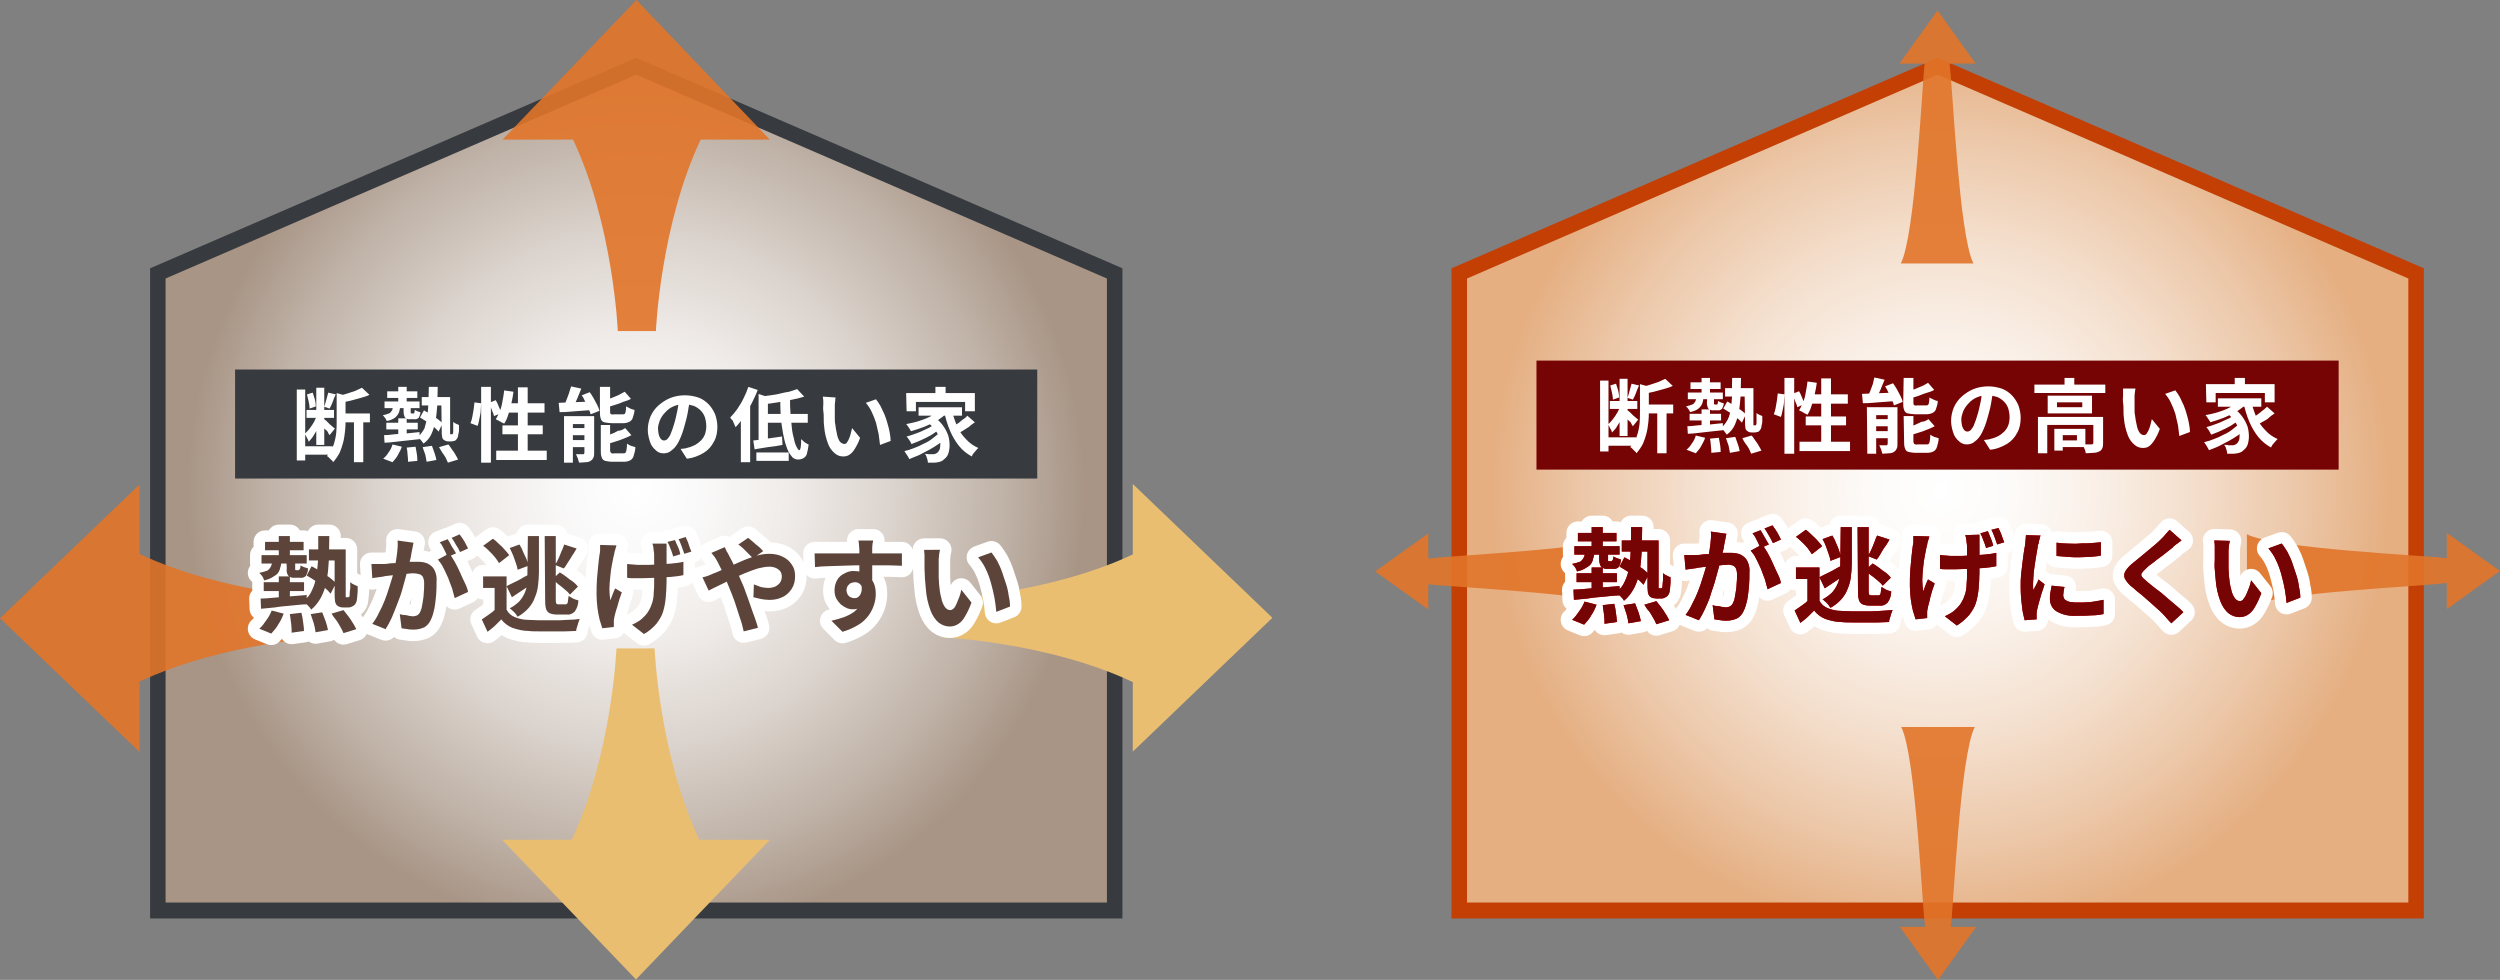 <?xml version="1.0" encoding="utf-8"?>
<!-- Generator: Adobe Illustrator 26.2.1, SVG Export Plug-In . SVG Version: 6.00 Build 0)  -->
<svg version="1.1" id="レイヤー_1" xmlns="http://www.w3.org/2000/svg" xmlns:xlink="http://www.w3.org/1999/xlink" x="0px"
	 y="0px" width="564.1px" height="221.1px" viewBox="0 0 564.1 221.1" style="enable-background:new 0 0 564.1 221.1;"
	 xml:space="preserve">
<rect x="0" y="0" width="564.1" height="221.1" fill="#808080" stroke="none"/>
<style type="text/css">
	.st0{fill:url(#パス_634900_00000004514692477897537820000011881349698753725849_);}
	.st1{fill:#C33F04;}
	.st2{fill:url(#パス_634902_00000061435007733724256030000004402703355562757531_);}
	.st3{fill:url(#パス_634903_00000021088889648160391710000015691811251192624033_);}
	.st4{fill:url(#パス_634904_00000183235970739474118490000008530671229136885154_);}
	.st5{fill:url(#パス_634905_00000124872432189477164040000011394696729010257294_);}
	.st6{fill:#760405;}
	.st7{fill:#FFFFFF;}
	.st8{fill:none;stroke:#FFFFFF;stroke-width:5.178;stroke-linecap:round;stroke-linejoin:round;}
	.st9{fill:#CE0001;}
	.st10{fill:url(#パス_634935_00000086662366892855117830000006742823561642620807_);}
	.st11{fill:#373A3E;}
	.st12{fill:url(#パス_634937_00000059284187891328731550000011708720180821164709_);}
	.st13{fill:url(#パス_634938_00000106140083059542860010000009126676227542886845_);}
	.st14{fill:url(#パス_634939_00000088112343549172384120000000561835095557872023_);}
	.st15{fill:url(#パス_634940_00000093148127597161844950000006944276341216340135_);}
	.st16{fill:#5C443B;}
</style>
<g id="アートワーク_141" transform="translate(282.062 110.561)">
	<g id="グループ_327769" transform="translate(-282.062 -110.561)">
		<g id="グループ_327755" transform="translate(310.29 2.345)">
			<g id="グループ_327744">
				<g id="グループ_327743" transform="translate(17.227 10.697)">
					
						<radialGradient id="パス_634900_00000136374406592343552740000003223023146547384469_" cx="-463.72" cy="393.962" r="0.534" gradientTransform="matrix(190.397 0 0 -190.476 88400.766 75137.383)" gradientUnits="userSpaceOnUse">
						<stop  offset="0" style="stop-color:#FFFFFF"/>
						<stop  offset="0.148" style="stop-color:#FDFBF9"/>
						<stop  offset="0.342" style="stop-color:#FAF0E8"/>
						<stop  offset="0.561" style="stop-color:#F4DFCD"/>
						<stop  offset="0.797" style="stop-color:#ECC7A8"/>
						<stop  offset="1" style="stop-color:#E5AF82"/>
					</radialGradient>
					<path id="パス_634900" style="fill:url(#パス_634900_00000136374406592343552740000003223023146547384469_);" d="
						M1.8,192.4V48.6L109.7,1.9l107.9,46.7v143.7H1.8z"/>
					<path id="パス_634901" class="st1" d="M109.7,3.8l106.2,46v140.8H3.5V49.8L109.7,3.8 M109.7,0L0,47.5v146.7h219.4V47.5
						L109.7,0L109.7,0z"/>
				</g>
				
					<linearGradient id="パス_634902_00000134231701441877890450000015568477545805286529_" gradientUnits="userSpaceOnUse" x1="-835.732" y1="394.73" x2="-834.73" y2="394.73" gradientTransform="matrix(57.144 0 0 -17.111 25446.754 6880.8)">
					<stop  offset="0" style="stop-color:#EABE70"/>
					<stop  offset="4.300000e-02" style="stop-color:#E9B465;stop-opacity:0.996"/>
					<stop  offset="0.173" style="stop-color:#E79A4E;stop-opacity:0.984"/>
					<stop  offset="0.316" style="stop-color:#E3893C;stop-opacity:0.969"/>
					<stop  offset="0.478" style="stop-color:#E27D30;stop-opacity:0.953"/>
					<stop  offset="0.674" style="stop-color:#E1772C;stop-opacity:0.933"/>
					<stop  offset="1" style="stop-color:#E17429;stop-opacity:0.902"/>
				</linearGradient>
				<path id="パス_634902" style="fill:url(#パス_634902_00000134231701441877890450000015568477545805286529_);" d="M12,118
					l-12,8.6l12,8.6v-5.7c4.6,0.6,38.8,2.1,45.1,5.4v-16.6c-6.3,3.3-40.6,4.7-45.1,5.4V118z"/>
				
					<linearGradient id="パス_634903_00000044861890623941134660000004129047075515932604_" gradientUnits="userSpaceOnUse" x1="-1010.654" y1="402.372" x2="-1007.311" y2="402.372" gradientTransform="matrix(17.119 0 0 -57.144 7645.316 23183.363)">
					<stop  offset="0" style="stop-color:#EABE70"/>
					<stop  offset="4.300000e-02" style="stop-color:#E9B465;stop-opacity:0.996"/>
					<stop  offset="0.173" style="stop-color:#E79A4E;stop-opacity:0.984"/>
					<stop  offset="0.316" style="stop-color:#E3893C;stop-opacity:0.969"/>
					<stop  offset="0.478" style="stop-color:#E27D30;stop-opacity:0.953"/>
					<stop  offset="0.674" style="stop-color:#E1772C;stop-opacity:0.933"/>
					<stop  offset="1" style="stop-color:#E17429;stop-opacity:0.902"/>
				</linearGradient>
				<path id="パス_634903" style="fill:url(#パス_634903_00000044861890623941134660000004129047075515932604_);" d="
					M118.4,206.8l8.6,12l8.6-12h-5.7c0.6-4.6,2.1-38.8,5.4-45.1h-16.6c3.3,6.4,4.7,40.6,5.4,45.1H118.4L118.4,206.8z"/>
				
					<linearGradient id="パス_634904_00000009591880604774422430000015176328119081896076_" gradientUnits="userSpaceOnUse" x1="-1176.298" y1="402.372" x2="-1172.955" y2="402.372" gradientTransform="matrix(17.116 0 0 -57.144 7643.974 23021.727)">
					<stop  offset="0" style="stop-color:#EABE70"/>
					<stop  offset="4.300000e-02" style="stop-color:#E9B465;stop-opacity:0.996"/>
					<stop  offset="0.173" style="stop-color:#E79A4E;stop-opacity:0.984"/>
					<stop  offset="0.316" style="stop-color:#E3893C;stop-opacity:0.969"/>
					<stop  offset="0.478" style="stop-color:#E27D30;stop-opacity:0.953"/>
					<stop  offset="0.674" style="stop-color:#E1772C;stop-opacity:0.933"/>
					<stop  offset="1" style="stop-color:#E17429;stop-opacity:0.902"/>
				</linearGradient>
				<path id="パス_634904" style="fill:url(#パス_634904_00000009591880604774422430000015176328119081896076_);" d="M135.5,12
					l-8.6-12l-8.6,12h5.7c-0.6,4.6-2.1,38.8-5.4,45.1h16.4c-3.3-6.3-4.7-40.6-5.4-45.1L135.5,12L135.5,12z"/>
				
					<linearGradient id="パス_634905_00000049190288493500077710000016606870185294213515_" gradientUnits="userSpaceOnUse" x1="-452.67" y1="394.736" x2="-451.67" y2="394.736" gradientTransform="matrix(57.144 0 0 -17.121 25643.451 6884.854)">
					<stop  offset="0" style="stop-color:#EABE70"/>
					<stop  offset="4.300000e-02" style="stop-color:#E9B465;stop-opacity:0.996"/>
					<stop  offset="0.173" style="stop-color:#E79A4E;stop-opacity:0.984"/>
					<stop  offset="0.316" style="stop-color:#E3893C;stop-opacity:0.969"/>
					<stop  offset="0.478" style="stop-color:#E27D30;stop-opacity:0.953"/>
					<stop  offset="0.674" style="stop-color:#E1772C;stop-opacity:0.933"/>
					<stop  offset="1" style="stop-color:#E17429;stop-opacity:0.902"/>
				</linearGradient>
				<path id="パス_634905" style="fill:url(#パス_634905_00000049190288493500077710000016606870185294213515_);" d="
					M241.8,135.1l12-8.6l-12-8.6v5.7c-4.6-0.6-38.8-2.1-45.1-5.4v16.4c6.4-3.3,40.6-4.7,45.1-5.4L241.8,135.1L241.8,135.1z"/>
			</g>
			<g id="グループ_327754" transform="translate(36.401 79.018)">
				<rect id="長方形_43620" x="0" y="0" class="st6" width="181" height="24.6"/>
				<g id="グループ_327746" transform="translate(14.351 3.813)">
					<g id="グループ_327745">
						<path id="パス_634906" class="st7" d="M0,0.7h1.9v16H0V0.7z M1.2,13.5h6.9v1.9H1.2V13.5z M4.6,6.4l1.2,0.5
							C5.5,7.6,5.3,8.3,5,8.9c-0.3,0.7-0.7,1.4-1.1,2c-0.3,0.6-0.8,1.1-1.2,1.5c-0.1-0.3-0.2-0.6-0.4-0.9c-0.2-0.3-0.3-0.7-0.5-0.9
							c0.4-0.4,0.8-0.8,1.1-1.2c0.4-0.5,0.7-1,1-1.5C4.2,7.4,4.4,6.9,4.6,6.4L4.6,6.4z M2.2,5.3h6.2v1.8H2.2L2.2,5.3z M2.3,1.8
							l1.3-0.4C3.8,1.9,3.9,2.5,4.1,3c0.1,0.5,0.2,1,0.2,1.5L2.9,5c0-0.5-0.1-1-0.2-1.5C2.6,2.9,2.4,2.4,2.3,1.8L2.3,1.8z M4.4,0.3
							h1.8v12.9H4.4V0.3z M6.2,7.4l0.5,0.4C6.9,8,7.1,8.2,7.4,8.5l0.7,0.6c0.2,0.2,0.4,0.3,0.5,0.4L7.4,11c-0.1-0.2-0.3-0.4-0.4-0.7
							S6.5,9.8,6.3,9.6S5.9,9,5.7,8.8S5.3,8.3,5.2,8.2L6.2,7.4z M7.1,1.4l1.7,0.4C8.5,2.4,8.3,2.9,8.1,3.5C7.9,4,7.7,4.5,7.4,5
							L6.2,4.6c0.1-0.3,0.2-0.6,0.3-1s0.2-0.7,0.3-1.1S7,1.7,7.1,1.4L7.1,1.4z M9,1.5l2.5,0.7c0,0.2-0.2,0.3-0.5,0.3v5.3
							c0,0.7,0,1.4-0.1,2.2c-0.1,0.8-0.2,1.7-0.4,2.5c-0.2,0.8-0.5,1.7-0.8,2.4c-0.4,0.8-0.9,1.5-1.5,2.2c-0.1-0.2-0.2-0.4-0.4-0.5
							c-0.2-0.2-0.4-0.4-0.6-0.6C7.2,16,7,15.8,6.8,15.7c0.7-0.7,1.2-1.6,1.5-2.5c0.3-0.9,0.5-1.8,0.6-2.7C9,9.6,9,8.7,9,7.9V1.5z
							 M14.7,0.3l1.7,1.6c-0.6,0.3-1.3,0.5-2,0.7c-0.7,0.2-1.4,0.4-2.2,0.6s-1.5,0.3-2.2,0.5C10.1,3.4,10,3.2,9.9,2.9
							C9.8,2.6,9.7,2.3,9.5,2.1c0.6-0.1,1.3-0.3,1.9-0.5s1.2-0.4,1.8-0.6C13.7,0.8,14.2,0.5,14.7,0.3L14.7,0.3z M10,6.1h6.5v2H10
							L10,6.1z M12.9,7.1h2.1v10h-2.1L12.9,7.1z"/>
						<path id="パス_634907" class="st7" d="M21.7,4.5h1.6C23.3,5,23.2,5.5,23,6c-0.2,0.4-0.5,0.8-0.9,1.1
							c-0.6,0.4-1.2,0.6-1.8,0.7c-0.1-0.2-0.2-0.5-0.4-0.7c-0.1-0.2-0.3-0.4-0.5-0.6c0.5-0.1,0.9-0.2,1.4-0.4
							c0.3-0.1,0.5-0.4,0.7-0.7C21.6,5.1,21.7,4.8,21.7,4.5z M21.6,13.1l2.1,0.5c-0.2,0.7-0.6,1.3-0.9,1.9c-0.3,0.6-0.8,1.1-1.2,1.6
							l-2.1-0.8c0.5-0.4,0.9-0.9,1.2-1.4C21.1,14.4,21.4,13.8,21.6,13.1z M19.7,11c0.7,0,1.5-0.1,2.3-0.2s1.8-0.1,2.8-0.2l2.9-0.3
							l0,1.6c-0.9,0.1-1.9,0.2-2.8,0.3s-1.9,0.2-2.7,0.3s-1.7,0.2-2.4,0.2L19.7,11z M19.8,3.4h7.9v1.5h-7.9V3.4z M20.2,8.2h7.1v1.5
							h-7.1V8.2z M20.4,1.1h6.8v1.5h-6.8V1.1z M22.9,0.1h1.9v4.1h-1.9V0.1z M22.9,7.2h1.9v4.4h-1.9V7.2z M24.2,4.4h1.5v1.3
							c0,0.1,0,0.2,0,0.3c0,0,0.1,0.1,0.2,0.1h0.4c0.1,0,0.2,0,0.2-0.1c0.1-0.2,0.1-0.5,0.1-0.7c0.2,0.1,0.4,0.2,0.6,0.3
							c0.3,0.1,0.5,0.2,0.7,0.2c0,0.5-0.2,0.9-0.4,1.3c-0.3,0.2-0.6,0.4-1,0.3h-0.9c-0.4,0.1-0.9-0.1-1.2-0.4
							c-0.2-0.4-0.3-0.9-0.3-1.3L24.2,4.4z M24.8,13.8l2-0.2c0.1,0.5,0.2,1.1,0.3,1.7s0.1,1.1,0.1,1.5L25.1,17c0-0.4,0-0.9-0.1-1.6
							C25,14.9,24.9,14.3,24.8,13.8L24.8,13.8z M29.8,0.1h2c0,1.5-0.1,2.9-0.1,4.2c-0.1,1.2-0.2,2.4-0.4,3.5c-0.2,1-0.5,2-0.9,2.9
							c-0.4,0.9-1,1.6-1.8,2.2c-0.2-0.3-0.4-0.5-0.6-0.8c-0.2-0.2-0.5-0.5-0.7-0.7c0.6-0.5,1.1-1.2,1.5-1.9c0.4-0.8,0.6-1.7,0.7-2.5
							c0.2-1,0.2-2.1,0.3-3.1C29.7,2.7,29.8,1.4,29.8,0.1L29.8,0.1z M27.8,7l0.9-1.6c0.5,0.3,1,0.6,1.5,0.9s1,0.7,1.5,1
							c0.4,0.3,0.8,0.6,1.2,1l-0.9,1.9c-0.3-0.4-0.7-0.7-1.1-1.1c-0.5-0.4-1-0.8-1.5-1.1C28.8,7.6,28.3,7.3,27.8,7L27.8,7z
							 M28.2,2.4h5.5v1.9h-5.5V2.4z M28.4,13.7l2.1-0.3c0.2,0.5,0.4,1.1,0.6,1.7c0.2,0.5,0.3,1,0.4,1.5L29.3,17
							c-0.1-0.5-0.2-1-0.3-1.6C28.8,14.8,28.6,14.3,28.4,13.7z M32.1,13.7l2.1-0.6c0.3,0.3,0.5,0.7,0.8,1.1s0.6,0.8,0.8,1.2
							c0.2,0.3,0.4,0.7,0.6,1.1l-2.3,0.7c-0.2-0.4-0.3-0.7-0.5-1.1c-0.2-0.4-0.5-0.8-0.8-1.2S32.3,14.1,32.1,13.7L32.1,13.7z
							 M32.6,2.4h2V10c0,0.2,0,0.4,0,0.5c0,0.1,0,0.2,0,0.2c0,0.1,0.1,0.1,0.2,0.1H35c0.1,0,0.1,0,0.2-0.1c0.1-0.2,0.1-0.4,0.1-0.6
							c0-0.3,0-0.5,0-0.8c0-0.4,0-0.8,0-1.3c0.2,0.2,0.4,0.3,0.6,0.4c0.2,0.1,0.5,0.2,0.7,0.3c0,0.3,0,0.6,0,1s0,0.6-0.1,0.9
							s-0.1,0.5-0.1,0.6c-0.1,0.4-0.3,0.7-0.5,0.9c-0.1,0.1-0.3,0.2-0.4,0.2c-0.2,0-0.3,0.1-0.5,0.1h-0.8c-0.2,0-0.4,0-0.6-0.1
							c-0.2-0.1-0.4-0.2-0.5-0.3c-0.2-0.2-0.3-0.4-0.3-0.6c-0.1-0.5-0.1-0.9-0.1-1.4L32.6,2.4z"/>
						<path id="パス_634908" class="st7" d="M40.1,3.6l1.5,0.2c0,0.5-0.1,1.1-0.1,1.7s-0.2,1.2-0.3,1.8c-0.1,0.5-0.2,1.1-0.4,1.6
							l-1.6-0.6c0.2-0.5,0.3-0.9,0.4-1.4c0.1-0.6,0.2-1.1,0.3-1.7S40,4.1,40.1,3.6z M41.6,0.1h2.2v17.1h-2.2V0.1z M43.4,3.7l1.5-0.6
							c0.3,0.5,0.5,1,0.7,1.5c0.2,0.5,0.4,0.9,0.5,1.4l-1.6,0.7c-0.1-0.3-0.1-0.6-0.3-0.9c-0.1-0.3-0.3-0.7-0.4-1.1S43.5,4,43.4,3.7
							L43.4,3.7z M46.8,0.9l2.1,0.3c-0.1,0.9-0.3,1.8-0.5,2.7c-0.2,0.8-0.4,1.7-0.7,2.5c-0.2,0.7-0.5,1.4-0.9,2
							c-0.2-0.1-0.4-0.2-0.6-0.3c-0.2-0.1-0.5-0.3-0.7-0.4s-0.5-0.2-0.6-0.3c0.4-0.6,0.6-1.2,0.9-1.8c0.3-0.7,0.5-1.5,0.6-2.2
							C46.6,2.5,46.7,1.7,46.8,0.9L46.8,0.9z M45,14.5h11.4v2.1H45L45,14.5z M46.4,8.8h9.1v2h-9.1V8.8z M47.5,3.8h8.4v2.1h-9
							L47.5,3.8z M49.9,0.2h2.2v15.5h-2.2V0.2z"/>
						<path id="パス_634909" class="st7" d="M59.1,3.7l2.3-0.1c0.8,0,1.7-0.1,2.7-0.1s1.9-0.1,2.8-0.1l0,1.9l-2.7,0.2
							c-0.9,0.1-1.8,0.1-2.6,0.2S60,5.8,59.3,5.8L59.1,3.7z M61.9,0l2.3,0.5c-0.2,0.6-0.5,1.1-0.7,1.7s-0.5,1.1-0.7,1.6
							c-0.2,0.5-0.5,0.9-0.7,1.3l-1.9-0.5c0.3-0.5,0.5-0.9,0.7-1.4c0.2-0.5,0.4-1.1,0.6-1.6S61.7,0.5,61.9,0z M60.2,6.7h5.8v1.8
							h-3.7v8.7h-2L60.2,6.7z M61.1,9.4h5.1V11h-5.1V9.4z M61.1,12.1h5.1v1.6h-5.1V12.1z M64.9,6.7h2.2V15c0,0.4,0,0.8-0.2,1.1
							c-0.1,0.3-0.3,0.5-0.6,0.7c-0.3,0.2-0.7,0.3-1.1,0.3c-0.4,0-0.9,0.1-1.5,0.1c-0.1-0.3-0.2-0.7-0.3-1c-0.1-0.3-0.3-0.6-0.4-0.9
							c0.3,0,0.6,0,1,0s0.5,0,0.6,0c0.1,0,0.2,0,0.2-0.1c0-0.1,0.1-0.1,0.1-0.2L64.9,6.7z M64.3,2l1.8-0.7c0.3,0.4,0.6,0.9,0.9,1.4
							s0.5,1,0.8,1.5c0.2,0.4,0.4,0.9,0.5,1.3l-2,0.8c-0.1-0.5-0.3-0.9-0.5-1.3c-0.2-0.5-0.5-1-0.7-1.5S64.6,2.4,64.3,2L64.3,2z
							 M68.5,0.1h2.2v5.5c0,0.2,0,0.4,0.1,0.6c0.2,0.1,0.4,0.2,0.7,0.1h2c0.2,0,0.3,0,0.5-0.1c0.1-0.2,0.2-0.3,0.2-0.5
							c0.1-0.4,0.1-0.8,0.1-1.2c0.2,0.1,0.4,0.3,0.6,0.3C75,4.9,75.3,5,75.5,5.1s0.5,0.2,0.7,0.2c0,0.6-0.2,1.2-0.4,1.8
							C75.7,7.5,75.4,7.8,75,8c-0.4,0.2-0.9,0.3-1.4,0.3h-2.5c-0.6,0-1.1-0.1-1.7-0.2c-0.4-0.1-0.7-0.4-0.8-0.8
							c-0.2-0.5-0.2-1.1-0.2-1.6L68.5,0.1z M68.5,8.7h2.2v5.7c0,0.3,0.1,0.5,0.2,0.6c0.2,0.1,0.4,0.2,0.7,0.1h2.1
							c0.2,0,0.4,0,0.5-0.2c0.1-0.2,0.2-0.4,0.2-0.6c0.1-0.5,0.1-0.9,0.1-1.4c0.3,0.2,0.6,0.4,0.9,0.5c0.3,0.1,0.7,0.2,1,0.3
							c0,0.7-0.2,1.3-0.4,2c-0.1,0.4-0.4,0.8-0.8,1c-0.4,0.2-0.9,0.3-1.4,0.3h-2.6c-0.6,0-1.1-0.1-1.6-0.2c-0.4-0.1-0.7-0.4-0.8-0.8
							c-0.2-0.5-0.2-1-0.2-1.6L68.5,8.7z M74.1,9.4l1.4,1.6c-0.6,0.3-1.2,0.6-1.8,0.8c-0.7,0.3-1.3,0.5-2,0.7s-1.3,0.4-2,0.6
							c-0.1-0.3-0.2-0.5-0.3-0.8c-0.1-0.3-0.2-0.5-0.4-0.8c0.6-0.2,1.2-0.4,1.8-0.7s1.2-0.5,1.7-0.8C73.2,10,73.6,9.7,74.1,9.4
							L74.1,9.4z M74,1.2l1.4,1.6c-0.5,0.3-1.1,0.5-1.8,0.7S72.3,4,71.7,4.2s-1.3,0.4-1.9,0.5c-0.1-0.3-0.2-0.5-0.3-0.7
							c-0.1-0.3-0.2-0.5-0.4-0.7c0.6-0.2,1.1-0.4,1.7-0.6s1.1-0.5,1.7-0.7S73.6,1.4,74,1.2L74,1.2z"/>
						<path id="パス_634910" class="st7" d="M88.7,3.1C88.5,4,88.4,5,88.2,6c-0.2,1.1-0.5,2.1-0.8,3.2c-0.3,1.1-0.7,2.2-1.2,3.2
							c-0.4,0.8-0.9,1.5-1.6,2c-0.5,0.5-1.2,0.7-1.8,0.7c-0.7,0-1.3-0.2-1.8-0.7c-0.6-0.5-1.1-1.2-1.3-1.9c-0.3-0.9-0.5-1.8-0.5-2.7
							c0-1,0.2-2,0.6-3c0.4-0.9,1-1.8,1.8-2.5c0.8-0.7,1.7-1.3,2.7-1.7c1-0.4,2.2-0.6,3.3-0.6c1,0,2.1,0.2,3,0.5
							c0.9,0.3,1.7,0.9,2.3,1.5c0.6,0.6,1.1,1.4,1.5,2.3c0.3,0.9,0.5,1.8,0.5,2.8c0,1.2-0.2,2.4-0.8,3.4c-0.5,1-1.3,1.9-2.3,2.5
							c-1.2,0.7-2.5,1.2-3.8,1.3l-1.4-2.2c0.4,0,0.7-0.1,0.9-0.1s0.5-0.1,0.8-0.2c0.6-0.1,1.1-0.4,1.6-0.6c0.5-0.3,0.9-0.6,1.3-1
							c0.4-0.4,0.7-0.9,0.9-1.4c0.2-0.6,0.3-1.2,0.3-1.8c0-0.7-0.1-1.3-0.3-2c-0.2-0.6-0.5-1.1-1-1.6c-0.4-0.4-1-0.8-1.5-1
							c-0.7-0.2-1.4-0.4-2.1-0.4c-1.7,0-3.3,0.6-4.4,1.9c-0.5,0.5-0.9,1.1-1.2,1.8c-0.2,0.6-0.4,1.2-0.4,1.8c0,0.5,0.1,1,0.2,1.5
							c0.1,0.3,0.3,0.7,0.5,0.9c0.2,0.2,0.4,0.3,0.7,0.3c0.3,0,0.6-0.2,0.8-0.4c0.3-0.4,0.6-0.8,0.7-1.2c0.3-0.7,0.5-1.3,0.7-2
							c0.3-0.9,0.5-1.9,0.7-2.8C86,5,86.1,4,86.2,3L88.7,3.1z"/>
						<path id="パス_634911" class="st7" d="M98,1.6h16v1.9H98V1.6z M98.8,8.9h13.3v1.8h-11.2v6.4h-2.1L98.8,8.9z M101,4.1h10v4
							h-10V4.1z M102.5,11.6h1.9v4.9h-1.9L102.5,11.6z M103.1,5.6v1.1h5.7V5.6H103.1z M103.5,11.6h6v4.1h-6v-1.5h4.1V13h-4.1V11.6z
							 M104.8,0.1h2.2v2.5h-2.2V0.1z M111.3,8.9h2.2v5.9c0,0.4,0,0.8-0.2,1.2c-0.1,0.3-0.4,0.6-0.7,0.7c-0.4,0.2-0.8,0.3-1.3,0.3
							c-0.5,0-1.1,0.1-1.7,0.1c-0.1-0.4-0.1-0.7-0.3-1c-0.1-0.3-0.3-0.7-0.4-1c0.4,0,0.8,0,1.2,0s0.7,0,0.8,0c0.1,0,0.2,0,0.3-0.1
							c0.1-0.1,0.1-0.1,0.1-0.2L111.3,8.9z"/>
						<path id="パス_634912" class="st7" d="M120.8,2.5c0,0.2-0.1,0.5-0.1,0.7s-0.1,0.6-0.1,0.8s0,0.5,0,0.7c0,0.4,0,0.8,0,1.2
							s0,0.9,0,1.3s0,0.9,0.1,1.3c0.1,0.8,0.2,1.5,0.4,2.3c0.1,0.6,0.3,1.1,0.6,1.6c0.2,0.3,0.6,0.6,1,0.6c0.2,0,0.5-0.1,0.6-0.3
							c0.2-0.3,0.4-0.6,0.5-0.9c0.2-0.4,0.3-0.8,0.4-1.2c0.1-0.4,0.2-0.8,0.3-1.2l1.8,2.2c-0.3,0.9-0.7,1.7-1.2,2.5
							c-0.3,0.5-0.7,1-1.2,1.4c-0.4,0.3-0.9,0.4-1.4,0.4c-0.7,0-1.3-0.2-1.9-0.7c-0.7-0.6-1.2-1.3-1.5-2.1c-0.5-1.3-0.8-2.6-0.9-3.9
							c-0.1-0.6-0.1-1.1-0.1-1.8s0-1.2-0.1-1.8s0-1,0-1.4c0-0.3,0-0.6,0-0.9S118,2.8,118,2.5L120.8,2.5z M129.8,2.9
							c0.4,0.5,0.7,1,1,1.5c0.3,0.6,0.6,1.3,0.9,1.9c0.3,0.7,0.5,1.4,0.7,2.1s0.4,1.4,0.5,2.1c0.1,0.6,0.2,1.2,0.2,1.8l-2.4,0.9
							c-0.1-0.7-0.2-1.5-0.3-2.4c-0.2-0.9-0.4-1.8-0.6-2.6c-0.3-0.9-0.6-1.7-1-2.5c-0.3-0.7-0.8-1.4-1.3-2L129.8,2.9z"/>
						<path id="パス_634913" class="st7" d="M144.2,10.5l1.5,1.1c-0.5,0.5-1.1,1-1.7,1.4c-0.7,0.5-1.4,0.9-2.1,1.3
							c-0.8,0.4-1.5,0.8-2.3,1.2s-1.5,0.6-2.2,0.9c-0.2-0.3-0.3-0.6-0.5-0.9c-0.2-0.3-0.4-0.6-0.6-0.9c0.8-0.2,1.5-0.4,2.2-0.7
							c0.8-0.3,1.5-0.6,2.2-1c0.7-0.3,1.4-0.7,2-1.2C143.2,11.3,143.7,10.9,144.2,10.5z M144.1,5.1l1.8,0.8
							c-0.7,0.7-1.5,1.3-2.3,1.8c-0.9,0.5-1.9,1-2.9,1.4c-1,0.4-2,0.7-3,1c-0.1-0.2-0.2-0.4-0.3-0.5c-0.1-0.2-0.3-0.4-0.4-0.6
							c-0.1-0.2-0.3-0.4-0.4-0.5c1-0.2,2-0.4,2.9-0.7c0.9-0.3,1.8-0.6,2.7-1.1C142.8,6.2,143.5,5.7,144.1,5.1z M136.7,1.5h15.5v4.1
							h-2.2V3.5h-11.1v2.1h-2.1L136.7,1.5z M142.7,8.7l1.4,1c-0.6,0.4-1.2,0.8-1.8,1.2c-0.7,0.4-1.5,0.8-2.2,1.1
							c-0.8,0.4-1.5,0.6-2.2,0.9c-0.1-0.2-0.3-0.5-0.5-0.9c-0.2-0.3-0.4-0.6-0.6-0.8c0.5-0.1,1-0.3,1.6-0.5c0.6-0.2,1.1-0.4,1.6-0.6
							s1-0.5,1.5-0.7C141.9,9.3,142.3,9,142.7,8.7L142.7,8.7z M139.4,4.7h9.8v1.9h-9.8V4.7z M141.2,7.9l1.7-1c1.5,1,2.6,2.5,3.2,4.2
							c0.2,0.7,0.3,1.4,0.3,2.2c0,0.6-0.1,1.3-0.3,1.9c-0.2,0.5-0.5,0.9-0.9,1.2c-0.3,0.3-0.6,0.5-1,0.6c-0.4,0.1-0.8,0.2-1.2,0.2
							c-0.2,0-0.5,0-0.7,0c-0.3,0-0.5,0-0.8,0c0-0.4-0.1-0.7-0.2-1c-0.1-0.4-0.2-0.7-0.5-1c0.3,0,0.7,0,1,0.1c0.3,0,0.6,0,0.8,0
							c0.2,0,0.4,0,0.6-0.1c0.2-0.1,0.4-0.2,0.5-0.3c0.2-0.2,0.4-0.5,0.5-0.8c0.1-0.4,0.1-0.8,0.1-1.3c0-0.5-0.2-1.1-0.4-1.6
							c-0.2-0.6-0.6-1.2-1-1.7C142.4,8.9,141.9,8.3,141.2,7.9L141.2,7.9z M143.2,0.1h2.3v2.6h-2.3V0.1z M146.9,5.4
							c0.3,1.2,0.7,2.4,1.2,3.6c0.5,1.1,1.2,2.1,2,2.9c0.8,0.9,1.7,1.5,2.8,2c-0.2,0.1-0.3,0.3-0.5,0.5s-0.4,0.5-0.6,0.7
							s-0.3,0.5-0.4,0.7c-1.1-0.6-2.1-1.4-2.9-2.4c-0.8-1-1.5-2.2-2-3.4c-0.6-1.4-1-2.8-1.3-4.2L146.9,5.4z M150.5,6.6l1.7,1.5
							c-0.4,0.3-0.9,0.6-1.3,1s-0.9,0.6-1.4,0.9s-0.9,0.5-1.3,0.7l-1.4-1.3c0.4-0.2,0.8-0.5,1.2-0.8s0.9-0.6,1.3-1
							C149.7,7.3,150.1,7,150.5,6.6L150.5,6.6z"/>
					</g>
				</g>
				<g id="グループ_327753" transform="translate(8.049 37.183)">
					<g id="グループ_327748">
						<g id="グループ_327747">
							<path id="パス_634914" class="st8" d="M2.9,6H5c0,0.7-0.2,1.3-0.4,2C4.4,8.6,4,9.1,3.4,9.4C2.7,9.9,2,10.2,1.1,10.4
								C1,10.1,0.9,9.8,0.7,9.5C0.5,9.2,0.3,9,0,8.7c0.6-0.1,1.2-0.3,1.8-0.5C2.1,8,2.4,7.7,2.6,7.3C2.8,6.9,2.9,6.5,2.9,6z
								 M2.8,17.2l2.7,0.7c-0.3,0.8-0.7,1.7-1.2,2.4c-0.4,0.8-1,1.4-1.6,2.1l-2.7-1.1c0.6-0.5,1.1-1.2,1.5-1.8
								C2.1,18.7,2.5,18,2.8,17.2L2.8,17.2z M0.3,14.5c0.9,0,1.9-0.1,3-0.2s2.3-0.2,3.6-0.3s2.5-0.2,3.8-0.3l0,2.1
								C9.5,15.8,8.3,16,7,16.1c-1.2,0.1-2.4,0.2-3.5,0.4c-1.1,0.1-2.1,0.2-3.1,0.3L0.3,14.5z M0.5,4.7h10.2v1.9H0.5V4.7z M1,10.8
								h9.1v2H1V10.8z M1.3,1.7H10v1.9H1.3V1.7z M4.4,0.4h2.5v5.3H4.4V0.4z M4.4,9.5h2.5v5.7H4.4V9.5z M6.1,5.9h2v1.7
								c0,0.1,0,0.3,0,0.4c0,0,0.1,0.1,0.2,0.1h0.5c0.1,0,0.2-0.1,0.3-0.2C9.3,7.6,9.3,7.3,9.3,7c0.3,0.2,0.5,0.3,0.8,0.4
								c0.3,0.1,0.6,0.2,0.9,0.3c0,0.6-0.2,1.2-0.5,1.7c-0.3,0.3-0.8,0.5-1.3,0.4H8.1C7.5,9.9,6.9,9.7,6.5,9.3
								C6.2,8.8,6.1,8.2,6.1,7.6L6.1,5.9z M6.9,18l2.6-0.3c0.2,0.7,0.3,1.4,0.4,2.2s0.2,1.4,0.2,1.9l-2.8,0.4c0-0.5,0-1.2-0.1-2
								C7.1,19.4,7,18.7,6.9,18L6.9,18z M13.3,0.4h2.5c0,1.9-0.1,3.7-0.1,5.4c-0.1,1.5-0.2,3.1-0.5,4.6c-0.2,1.3-0.6,2.5-1.2,3.7
								c-0.6,1.1-1.3,2.1-2.3,2.9c-0.2-0.4-0.5-0.7-0.8-1c-0.3-0.3-0.6-0.6-0.9-0.9c0.8-0.7,1.5-1.5,1.9-2.5c0.5-1,0.8-2.1,1-3.3
								c0.2-1.3,0.3-2.7,0.3-4C13.3,3.8,13.3,2.1,13.3,0.4L13.3,0.4z M10.7,9.3l1.1-2.1c0.6,0.3,1.3,0.7,2,1.2
								c0.7,0.4,1.3,0.9,2,1.3c0.5,0.4,1,0.8,1.5,1.3l-1.2,2.4c-0.4-0.5-0.9-0.9-1.4-1.4c-0.6-0.5-1.3-1-1.9-1.4S11.4,9.7,10.7,9.3
								L10.7,9.3z M11.2,3.4h7.1v2.5h-7.1V3.4z M11.6,18l2.6-0.4c0.3,0.7,0.5,1.4,0.8,2.1c0.2,0.6,0.4,1.3,0.5,1.9l-2.8,0.5
								c-0.1-0.7-0.2-1.3-0.4-2C12.1,19.4,11.8,18.7,11.6,18L11.6,18z M16.3,17.9l2.7-0.8c0.3,0.4,0.7,0.9,1.1,1.4s0.7,1,1,1.5
								c0.3,0.4,0.5,0.9,0.8,1.4l-2.9,0.9c-0.2-0.5-0.4-0.9-0.7-1.4c-0.3-0.5-0.6-1.1-1-1.6C16.9,18.9,16.6,18.4,16.3,17.9
								L16.3,17.9z M17,3.4h2.5v9.8c0,0.3,0,0.5,0,0.6c0,0.1,0,0.2,0,0.3c0,0.1,0.1,0.1,0.2,0.1h0.3c0.1,0,0.2,0,0.3-0.1
								c0.1-0.2,0.1-0.5,0.1-0.7c0-0.3,0.1-0.7,0.1-1c0-0.5,0-1,0-1.6c0.3,0.2,0.5,0.4,0.8,0.5c0.3,0.2,0.6,0.3,0.9,0.4
								c0,0.4,0,0.8,0,1.2s-0.1,0.8-0.1,1.2s-0.1,0.6-0.1,0.8c-0.1,0.5-0.3,0.9-0.7,1.2c-0.2,0.1-0.4,0.2-0.6,0.3
								c-0.2,0.1-0.4,0.1-0.7,0.1H19c-0.3,0-0.5-0.1-0.8-0.1c-0.3-0.1-0.5-0.2-0.7-0.4c-0.2-0.2-0.3-0.5-0.4-0.8
								C17,14.4,17,13.8,17,13.2L17,3.4z"/>
							<path id="パス_634915" class="st8" d="M25.3,6.7c0.4,0,0.8,0,1.2,0s0.8,0,1.3,0c0.4,0,0.9,0,1.4-0.1s1.1-0.1,1.7-0.1
								s1.2-0.1,1.9-0.2s1.2-0.1,1.7-0.1s1,0,1.3,0c0.8,0,1.5,0.1,2.2,0.4c0.6,0.3,1.2,0.8,1.5,1.4c0.4,0.8,0.6,1.7,0.5,2.7
								c0,0.9,0,1.9-0.1,3c-0.1,1-0.2,2.1-0.4,3.1c-0.2,0.9-0.4,1.7-0.8,2.5c-0.3,0.7-0.8,1.3-1.5,1.7c-0.7,0.3-1.5,0.5-2.3,0.5
								c-0.5,0-1,0-1.4-0.1c-0.5-0.1-1-0.1-1.4-0.2L31.7,18c0.3,0.1,0.6,0.2,1,0.2s0.7,0.1,1.1,0.2c0.3,0,0.5,0.1,0.8,0.1
								c0.4,0,0.7-0.1,1-0.2c0.3-0.2,0.6-0.5,0.7-0.8c0.3-0.6,0.4-1.1,0.5-1.8c0.1-0.8,0.3-1.5,0.3-2.3c0.1-0.8,0.1-1.6,0.1-2.4
								c0-0.5-0.1-1-0.3-1.4c-0.2-0.3-0.4-0.5-0.8-0.6c-0.4-0.1-0.8-0.2-1.2-0.1c-0.4,0-0.8,0-1.4,0.1s-1.3,0.1-2,0.2
								s-1.3,0.1-1.9,0.2s-1.1,0.1-1.4,0.2c-0.3,0.1-0.8,0.1-1.3,0.2s-1,0.1-1.3,0.2L25.3,6.7z M34.8,1.9c-0.1,0.3-0.1,0.6-0.2,1
								s-0.1,0.7-0.2,1c-0.1,0.3-0.1,0.7-0.2,1.2S34,5.9,33.9,6.3s-0.2,0.8-0.3,1.2c-0.2,0.7-0.4,1.5-0.6,2.3s-0.5,1.8-0.8,2.9
								s-0.7,2-1,3.1s-0.8,2-1.2,3c-0.4,0.9-0.9,1.8-1.4,2.6l-3-1.2c0.6-0.8,1.1-1.6,1.5-2.5c0.5-0.9,0.9-1.8,1.3-2.8
								c0.4-1,0.7-1.9,1-2.9s0.6-1.8,0.8-2.6s0.4-1.5,0.5-2.1c0.2-1.1,0.4-2.1,0.5-3.1c0.1-0.9,0.2-1.9,0.1-2.8L34.8,1.9z M42.9,4.3
								c0.4,0.6,0.8,1.2,1.2,1.9c0.4,0.7,0.8,1.5,1.2,2.4s0.7,1.6,1.1,2.4s0.6,1.4,0.7,2l-3,1.4c-0.2-0.7-0.4-1.5-0.6-2.2
								c-0.3-0.8-0.6-1.6-0.9-2.4c-0.4-0.8-0.7-1.6-1.1-2.3c-0.3-0.7-0.8-1.3-1.2-1.8L42.9,4.3z M42.5,1.1c0.2,0.3,0.4,0.6,0.6,1
								c0.2,0.4,0.5,0.8,0.7,1.2s0.4,0.7,0.6,1l-1.9,0.8c-0.2-0.3-0.3-0.7-0.5-1.1s-0.4-0.8-0.6-1.2c-0.2-0.4-0.4-0.7-0.7-1
								L42.5,1.1z M45.2,0c0.2,0.3,0.4,0.6,0.7,1s0.5,0.8,0.7,1.2s0.4,0.7,0.5,1L45.3,4c-0.2-0.5-0.5-1-0.9-1.7
								c-0.3-0.5-0.6-1.1-1-1.6L45.2,0z"/>
							<path id="パス_634916" class="st8" d="M55.8,17c0.4,0.8,1.1,1.4,1.9,1.7c1,0.4,2,0.6,3,0.6c0.7,0,1.5,0.1,2.5,0.1
								c1,0,2,0,3.1,0c1.1,0,2.1,0,3.2-0.1s2-0.1,2.8-0.2c-0.1,0.3-0.2,0.5-0.3,0.8c-0.1,0.3-0.2,0.7-0.3,1
								c-0.1,0.3-0.2,0.6-0.2,0.9c-0.7,0-1.5,0.1-2.5,0.1s-1.9,0-2.9,0s-2,0-2.9,0s-1.8,0-2.5-0.1c-1.2,0-2.4-0.3-3.6-0.7
								c-1-0.4-1.9-1.1-2.5-1.9c-0.5,0.5-0.9,0.9-1.4,1.4c-0.5,0.5-1.1,0.9-1.7,1.4l-1.3-2.8c0.5-0.3,1-0.7,1.6-1.1s1.1-0.8,1.6-1.3
								L55.8,17z M55.8,9.5v8.6h-2.7v-6h-2.6V9.5L55.8,9.5z M50.5,2.6L52.7,1c0.5,0.3,0.9,0.7,1.4,1.2S55,3,55.4,3.5
								c0.4,0.4,0.7,0.8,1,1.2l-2.3,1.8c-0.3-0.4-0.6-0.9-0.9-1.3c-0.4-0.5-0.8-0.9-1.3-1.4C51.4,3.4,51,2.9,50.5,2.6z M55.8,11.7
								c0.6-0.3,1.3-0.7,2.2-1.1s1.7-1,2.6-1.4l0.7,2.1c-0.7,0.5-1.4,1-2.2,1.5c-0.7,0.5-1.4,0.9-2.1,1.4L55.8,11.7z M56.5,3.1
								l2.2-0.8c0.3,0.5,0.6,1,0.8,1.6c0.3,0.6,0.5,1.1,0.7,1.7c0.2,0.5,0.3,1,0.4,1.5L58.3,8c-0.1-0.5-0.2-1-0.4-1.5
								c-0.2-0.6-0.4-1.1-0.6-1.7C57.1,4.2,56.8,3.6,56.5,3.1L56.5,3.1z M60.6,0.4h2.5v8.2c0,1-0.1,2-0.2,2.9
								c-0.1,0.9-0.3,1.8-0.7,2.7c-0.3,0.9-0.8,1.7-1.4,2.4c-0.7,0.8-1.6,1.5-2.5,2c-0.2-0.2-0.3-0.5-0.5-0.7
								c-0.2-0.2-0.4-0.5-0.7-0.7c-0.2-0.2-0.4-0.4-0.6-0.5c0.8-0.4,1.6-1,2.2-1.6c0.5-0.6,0.9-1.2,1.2-1.9c0.3-0.7,0.5-1.4,0.5-2.2
								c0.1-0.8,0.1-1.6,0.1-2.4L60.6,0.4z M64.4,0.4h2.5v14.3c0,0.3,0,0.6,0.1,0.9c0.1,0.1,0.2,0.2,0.5,0.2h1.6
								c0.2,0,0.4-0.1,0.5-0.4c0.1-0.5,0.1-1,0.2-1.5c0.3,0.2,0.7,0.4,1,0.6c0.4,0.2,0.8,0.3,1.2,0.4c0,0.9-0.3,1.8-0.8,2.5
								c-0.5,0.5-1.1,0.8-1.8,0.7h-2.3c-0.6,0-1.1-0.1-1.6-0.3c-0.4-0.2-0.7-0.6-0.8-1c-0.2-0.7-0.2-1.4-0.2-2.1L64.4,0.4z
								 M66.1,10.2l1.7-1.6c0.5,0.3,1,0.6,1.5,1s1,0.8,1.5,1.1c0.4,0.3,0.8,0.7,1.1,1.1l-1.8,1.8c-0.3-0.4-0.7-0.8-1.1-1.1
								c-0.5-0.4-0.9-0.8-1.5-1.2S66.6,10.5,66.1,10.2L66.1,10.2z M68.8,2.3l2.8,0.9c-0.3,0.5-0.6,1.1-1,1.6s-0.7,1.1-1,1.6
								s-0.6,1-0.9,1.3l-2-0.8C67,6.5,67.3,6,67.5,5.5s0.5-1.1,0.7-1.7S68.6,2.8,68.8,2.3L68.8,2.3z"/>
							<path id="パス_634917" class="st8" d="M80.6,2.5c-0.1,0.3-0.2,0.6-0.3,1c-0.1,0.3-0.2,0.6-0.2,0.9
								c-0.2,0.6-0.3,1.4-0.5,2.3c-0.2,0.9-0.3,1.8-0.4,2.8S79,11.5,79,12.4c0,0.8,0.1,1.7,0.2,2.5c0.2-0.4,0.3-0.8,0.5-1.3
								s0.4-1,0.6-1.4l1.5,0.9c-0.2,0.7-0.5,1.3-0.7,2.1c-0.2,0.7-0.4,1.4-0.5,2c-0.2,0.6-0.3,1.2-0.4,1.6c0,0.2-0.1,0.4-0.1,0.6
								c0,0.2,0,0.3,0,0.5c0,0.1,0,0.3,0,0.5s0,0.4,0,0.5l-2.6,0.3c-0.2-0.5-0.3-1.1-0.6-1.9c-0.2-0.9-0.4-1.8-0.5-2.7
								c-0.1-1-0.2-1.9-0.2-2.9c0-1.3,0-2.5,0.1-3.7s0.2-2.2,0.3-3.2s0.2-1.8,0.3-2.4c0.1-0.3,0.1-0.7,0.1-1c0-0.4,0-0.7,0-1
								L80.6,2.5z M83,6.7c0.4,0,0.8,0.1,1.2,0.1s0.8,0.1,1.2,0.1s0.8,0,1.2,0c1,0,2,0,3.2-0.1s2.2-0.1,3.2-0.2s1.9-0.2,2.7-0.4l0,3
								C94.9,9.4,94,9.5,93,9.6s-2,0.1-3.2,0.2c-1.1,0-2.2,0.1-3.2,0.1c-0.3,0-0.7,0-1.1,0l-1.3,0c-0.4,0-0.8,0-1.2-0.1L83,6.7z
								 M91.9,2.1c0,0.3,0,0.5,0,0.8s0,0.5,0,0.8c0,0.2,0,0.5,0,1v1.5c0,0.6,0,1.1,0,1.7s0,1.1,0,1.6v1.1c0,1.4-0.1,2.6-0.2,3.8
								c-0.1,1.1-0.3,2.1-0.6,3.1c-0.3,1-0.9,1.9-1.5,2.7c-0.8,0.9-1.7,1.7-2.8,2.4l-2.7-2.1c0.5-0.2,1-0.5,1.5-0.8
								c0.5-0.3,0.9-0.7,1.3-1.1c0.4-0.4,0.8-0.9,1.1-1.5c0.3-0.5,0.5-1.1,0.7-1.7c0.2-0.7,0.3-1.4,0.3-2.1c0.1-0.8,0.1-1.6,0.1-2.6
								c0-0.4,0-1,0-1.6s0-1.3,0-2s0-1.3,0-1.9s0-1-0.1-1.4c0-0.3-0.1-0.6-0.1-0.9c-0.1-0.3-0.1-0.5-0.2-0.7L91.9,2.1z M93.8,1.3
								c0.2,0.5,0.4,1,0.7,1.7s0.4,1.2,0.5,1.6l-1.6,0.5c-0.2-0.5-0.3-1.1-0.6-1.7c-0.2-0.6-0.4-1.1-0.7-1.6L93.8,1.3z M96.2,0.6
								c0.2,0.5,0.5,1,0.7,1.6c0.2,0.6,0.4,1.2,0.6,1.6l-1.6,0.5c-0.2-0.5-0.4-1.1-0.6-1.7c-0.2-0.5-0.4-1.1-0.7-1.6L96.2,0.6z"/>
							<path id="パス_634918" class="st8" d="M105.7,2.3c-0.1,0.2-0.2,0.4-0.2,0.7c-0.1,0.3-0.2,0.6-0.2,0.8s-0.1,0.5-0.2,0.6
								c0,0.3-0.1,0.8-0.2,1.3s-0.2,1.1-0.3,1.8s-0.2,1.3-0.3,2s-0.2,1.3-0.2,1.9S104,12.5,104,13c0,0.2,0,0.5,0,0.8
								c0,0.3,0,0.5,0.1,0.8c0.1-0.3,0.2-0.5,0.4-0.8s0.2-0.5,0.4-0.8s0.2-0.5,0.3-0.8l1.4,1.1c-0.2,0.6-0.4,1.3-0.7,2.1
								c-0.2,0.7-0.4,1.4-0.6,2.1s-0.3,1.2-0.4,1.6c0,0.2-0.1,0.4-0.1,0.6c0,0.2,0,0.3,0,0.5c0,0.1,0,0.3,0,0.5s0,0.3,0,0.5
								l-2.7,0.2c-0.3-1.1-0.5-2.1-0.6-3.2c-0.2-1.5-0.3-2.9-0.3-4.4c0-0.9,0-1.8,0.1-2.7s0.2-1.8,0.3-2.6s0.2-1.6,0.3-2.3
								s0.2-1.3,0.3-1.7c0-0.3,0.1-0.7,0.1-1.1s0.1-0.8,0.1-1.2L105.7,2.3z M111.1,13.9c-0.1,0.4-0.2,0.7-0.2,1
								c0,0.3-0.1,0.6-0.1,0.9c0,0.2,0.1,0.5,0.2,0.7c0.1,0.2,0.3,0.4,0.6,0.5c0.3,0.2,0.7,0.3,1,0.3c0.5,0.1,1,0.1,1.5,0.1
								c1,0,2,0,2.9-0.1c0.9-0.1,1.9-0.3,2.9-0.5l0,3.2c-0.9,0.2-1.7,0.3-2.6,0.3c-1,0.1-2.1,0.1-3.5,0.1c-1.6,0.1-3.1-0.2-4.5-1
								c-1-0.6-1.5-1.7-1.5-2.8c0-0.5,0-0.9,0.1-1.4c0.1-0.5,0.2-1,0.3-1.6L111.1,13.9z M109.3,3.9c0.7,0.1,1.5,0.2,2.4,0.2
								s1.8,0.1,2.7,0s1.8,0,2.7-0.1s1.6-0.1,2.2-0.2v3C118.6,7,117.8,7,117,7.1c-0.9,0-1.7,0.1-2.6,0.1s-1.8,0-2.7-0.1
								S110,7,109.3,6.9L109.3,3.9z"/>
							<path id="パス_634919" class="st8" d="M137.5,3.4c-0.4,0.3-0.7,0.5-1.1,0.8s-0.7,0.5-0.9,0.8c-0.4,0.3-0.9,0.7-1.4,1.1
								s-1.1,0.9-1.7,1.3s-1.1,0.9-1.7,1.3s-1,0.8-1.4,1.2c-0.3,0.3-0.6,0.6-0.8,0.9c-0.1,0.2-0.1,0.5,0,0.7
								c0.2,0.3,0.5,0.6,0.9,0.9c0.3,0.3,0.8,0.7,1.3,1.1s1.1,0.9,1.8,1.4s1.3,1.1,1.9,1.6c0.7,0.6,1.3,1.1,1.9,1.6s1.2,1,1.6,1.5
								l-2.7,2.5c-0.7-0.7-1.3-1.5-2-2.2c-0.4-0.4-0.8-0.8-1.4-1.3s-1.2-1.1-1.8-1.6s-1.3-1.2-2-1.7s-1.2-1.1-1.8-1.5
								c-0.6-0.5-1.1-1.1-1.5-1.8c-0.2-0.5-0.2-1.1,0.1-1.6c0.4-0.7,1-1.3,1.6-1.8c0.5-0.4,1-0.8,1.6-1.3c0.6-0.5,1.2-1,1.8-1.5
								c0.6-0.5,1.2-1,1.8-1.5s1-0.9,1.4-1.3c0.3-0.3,0.7-0.7,1-1.1c0.3-0.3,0.5-0.6,0.8-0.9L137.5,3.4z"/>
							<path id="パス_634920" class="st8" d="M148.4,3.5c-0.1,0.3-0.1,0.6-0.2,1c0,0.4-0.1,0.7-0.1,1.1s0,0.6,0,0.8
								c0,0.5,0,1,0,1.6c0,0.5,0,1.1,0,1.7c0,0.6,0.1,1.1,0.1,1.7c0.1,1,0.2,2,0.5,3c0.1,0.7,0.4,1.4,0.8,2c0.3,0.4,0.7,0.7,1.2,0.7
								c0.3,0,0.6-0.2,0.8-0.5c0.3-0.4,0.5-0.7,0.7-1.2c0.2-0.5,0.4-1,0.6-1.5c0.2-0.5,0.3-1,0.4-1.5l2.3,2.9
								c-0.4,1.1-0.9,2.2-1.5,3.2c-0.4,0.7-0.9,1.3-1.6,1.7c-0.5,0.3-1.1,0.5-1.8,0.5c-0.9,0-1.7-0.3-2.4-0.8
								c-0.9-0.7-1.5-1.7-1.9-2.7c-0.6-1.6-1-3.3-1.1-5c-0.1-0.7-0.1-1.5-0.2-2.3S145,8.4,145,7.6s0-1.3,0-1.8c0-0.3,0-0.7,0-1.2
								s-0.1-0.9-0.1-1.2L148.4,3.5z M160.1,4.1c0.5,0.6,0.9,1.3,1.3,1.9c0.4,0.8,0.8,1.6,1.1,2.5c0.3,0.9,0.6,1.8,0.9,2.7
								s0.5,1.8,0.6,2.7c0.2,0.8,0.3,1.6,0.3,2.4l-3.1,1.2c-0.1-1-0.2-2-0.4-3.1c-0.2-1.1-0.5-2.3-0.8-3.4c-0.3-1.1-0.7-2.2-1.2-3.2
								c-0.4-0.9-1-1.8-1.7-2.6L160.1,4.1z"/>
						</g>
					</g>
					<g id="グループ_327750">
						<g id="グループ_327749">
							<path id="パス_634921" class="st9" d="M2.9,6H5c0,0.7-0.2,1.3-0.4,2C4.4,8.6,4,9.1,3.4,9.4C2.7,9.9,2,10.2,1.1,10.4
								C1,10.1,0.9,9.8,0.7,9.5C0.5,9.2,0.3,9,0,8.7c0.6-0.1,1.2-0.3,1.8-0.5C2.1,8,2.4,7.7,2.6,7.3C2.8,6.9,2.9,6.5,2.9,6z
								 M2.8,17.2l2.7,0.7c-0.3,0.8-0.7,1.7-1.2,2.4c-0.4,0.8-1,1.4-1.6,2.1l-2.7-1.1c0.6-0.5,1.1-1.2,1.5-1.8
								C2.1,18.7,2.5,18,2.8,17.2L2.8,17.2z M0.3,14.5c0.9,0,1.9-0.1,3-0.2s2.3-0.2,3.6-0.3s2.5-0.2,3.8-0.3l0,2.1
								C9.5,15.8,8.3,16,7,16.1c-1.2,0.1-2.4,0.2-3.5,0.4c-1.1,0.1-2.1,0.2-3.1,0.3L0.3,14.5z M0.5,4.7h10.2v1.9H0.5V4.7z M1,10.8
								h9.1v2H1V10.8z M1.3,1.7H10v1.9H1.3V1.7z M4.4,0.4h2.5v5.3H4.4V0.4z M4.4,9.5h2.5v5.7H4.4V9.5z M6.1,5.9h2v1.7
								c0,0.1,0,0.3,0,0.4c0,0,0.1,0.1,0.2,0.1h0.5c0.1,0,0.2-0.1,0.3-0.2C9.3,7.6,9.3,7.3,9.3,7c0.3,0.2,0.5,0.3,0.8,0.4
								c0.3,0.1,0.6,0.2,0.9,0.3c0,0.6-0.2,1.2-0.5,1.7c-0.3,0.3-0.8,0.5-1.3,0.4H8.1C7.5,9.9,6.9,9.7,6.5,9.3
								C6.2,8.8,6.1,8.2,6.1,7.6L6.1,5.9z M6.9,18l2.6-0.3c0.2,0.7,0.3,1.4,0.4,2.2s0.2,1.4,0.2,1.9l-2.8,0.4c0-0.5,0-1.2-0.1-2
								C7.1,19.4,7,18.7,6.9,18L6.9,18z M13.3,0.4h2.5c0,1.9-0.1,3.7-0.1,5.4c-0.1,1.5-0.2,3.1-0.5,4.6c-0.2,1.3-0.6,2.5-1.2,3.7
								c-0.6,1.1-1.3,2.1-2.3,2.9c-0.2-0.4-0.5-0.7-0.8-1c-0.3-0.3-0.6-0.6-0.9-0.9c0.8-0.7,1.5-1.5,1.9-2.5c0.5-1,0.8-2.1,1-3.3
								c0.2-1.3,0.3-2.7,0.3-4C13.3,3.8,13.3,2.1,13.3,0.4L13.3,0.4z M10.7,9.3l1.1-2.1c0.6,0.3,1.3,0.7,2,1.2
								c0.7,0.4,1.3,0.9,2,1.3c0.5,0.4,1,0.8,1.5,1.3l-1.2,2.4c-0.4-0.5-0.9-0.9-1.4-1.4c-0.6-0.5-1.3-1-1.9-1.4S11.4,9.7,10.7,9.3
								L10.7,9.3z M11.2,3.4h7.1v2.5h-7.1V3.4z M11.6,18l2.6-0.4c0.3,0.7,0.5,1.4,0.8,2.1c0.2,0.6,0.4,1.3,0.5,1.9l-2.8,0.5
								c-0.1-0.7-0.2-1.3-0.4-2C12.1,19.4,11.8,18.7,11.6,18L11.6,18z M16.3,17.9l2.7-0.8c0.3,0.4,0.7,0.9,1.1,1.4s0.7,1,1,1.5
								c0.3,0.4,0.5,0.9,0.8,1.4l-2.9,0.9c-0.2-0.5-0.4-0.9-0.7-1.4c-0.3-0.5-0.6-1.1-1-1.6C16.9,18.9,16.6,18.4,16.3,17.9
								L16.3,17.9z M17,3.4h2.5v9.8c0,0.3,0,0.5,0,0.6c0,0.1,0,0.2,0,0.3c0,0.1,0.1,0.1,0.2,0.1h0.3c0.1,0,0.2,0,0.3-0.1
								c0.1-0.2,0.1-0.5,0.1-0.7c0-0.3,0.1-0.7,0.1-1c0-0.5,0-1,0-1.6c0.3,0.2,0.5,0.4,0.8,0.5c0.3,0.2,0.6,0.3,0.9,0.4
								c0,0.4,0,0.8,0,1.2s-0.1,0.8-0.1,1.2s-0.1,0.6-0.1,0.8c-0.1,0.5-0.3,0.9-0.7,1.2c-0.2,0.1-0.4,0.2-0.6,0.3
								c-0.2,0.1-0.4,0.1-0.7,0.1H19c-0.3,0-0.5-0.1-0.8-0.1c-0.3-0.1-0.5-0.2-0.7-0.4c-0.2-0.2-0.3-0.5-0.4-0.8
								C17,14.4,17,13.8,17,13.2L17,3.4z"/>
							<path id="パス_634922" class="st9" d="M25.3,6.7c0.4,0,0.8,0,1.2,0s0.8,0,1.3,0c0.4,0,0.9,0,1.4-0.1s1.1-0.1,1.7-0.1
								s1.2-0.1,1.9-0.2s1.2-0.1,1.7-0.1s1,0,1.3,0c0.8,0,1.5,0.1,2.2,0.4c0.6,0.3,1.2,0.8,1.5,1.4c0.4,0.8,0.6,1.7,0.5,2.7
								c0,0.9,0,1.9-0.1,3c-0.1,1-0.2,2.1-0.4,3.1c-0.2,0.9-0.4,1.7-0.8,2.5c-0.3,0.7-0.8,1.3-1.5,1.7c-0.7,0.3-1.5,0.5-2.3,0.5
								c-0.5,0-1,0-1.4-0.1c-0.5-0.1-1-0.1-1.4-0.2L31.7,18c0.3,0.1,0.6,0.2,1,0.2s0.7,0.1,1.1,0.2c0.3,0,0.5,0.1,0.8,0.1
								c0.4,0,0.7-0.1,1-0.2c0.3-0.2,0.6-0.5,0.7-0.8c0.3-0.6,0.4-1.1,0.5-1.8c0.1-0.8,0.3-1.5,0.3-2.3c0.1-0.8,0.1-1.6,0.1-2.4
								c0-0.5-0.1-1-0.3-1.4c-0.2-0.3-0.4-0.5-0.8-0.6c-0.4-0.1-0.8-0.2-1.2-0.1c-0.4,0-0.8,0-1.4,0.1s-1.3,0.1-2,0.2
								s-1.3,0.1-1.9,0.2s-1.1,0.1-1.4,0.2c-0.3,0.1-0.8,0.1-1.3,0.2s-1,0.1-1.3,0.2L25.3,6.7z M34.8,1.9c-0.1,0.3-0.1,0.6-0.2,1
								s-0.1,0.7-0.2,1c-0.1,0.3-0.1,0.7-0.2,1.2S34,5.9,33.9,6.3s-0.2,0.8-0.3,1.2c-0.2,0.7-0.4,1.5-0.6,2.3s-0.5,1.8-0.8,2.9
								s-0.7,2-1,3.1s-0.8,2-1.2,3c-0.4,0.9-0.9,1.8-1.4,2.6l-3-1.2c0.6-0.8,1.1-1.6,1.5-2.5c0.5-0.9,0.9-1.8,1.3-2.8
								c0.4-1,0.7-1.9,1-2.9s0.6-1.8,0.8-2.6s0.4-1.5,0.5-2.1c0.2-1.1,0.4-2.1,0.5-3.1c0.1-0.9,0.2-1.9,0.1-2.8L34.8,1.9z M42.9,4.3
								c0.4,0.6,0.8,1.2,1.2,1.9c0.4,0.7,0.8,1.5,1.2,2.4s0.7,1.6,1.1,2.4s0.6,1.4,0.7,2l-3,1.4c-0.2-0.7-0.4-1.5-0.6-2.2
								c-0.3-0.8-0.6-1.6-0.9-2.4c-0.4-0.8-0.7-1.6-1.1-2.3c-0.3-0.7-0.8-1.3-1.2-1.8L42.9,4.3z M42.5,1.1c0.2,0.3,0.4,0.6,0.6,1
								c0.2,0.4,0.5,0.8,0.7,1.2s0.4,0.7,0.6,1l-1.9,0.8c-0.2-0.3-0.3-0.7-0.5-1.1s-0.4-0.8-0.6-1.2c-0.2-0.4-0.4-0.7-0.7-1
								L42.5,1.1z M45.2,0c0.2,0.3,0.4,0.6,0.7,1s0.5,0.8,0.7,1.2s0.4,0.7,0.5,1L45.3,4c-0.2-0.5-0.5-1-0.9-1.7
								c-0.3-0.5-0.6-1.1-1-1.6L45.2,0z"/>
							<path id="パス_634923" class="st9" d="M55.8,17c0.4,0.8,1.1,1.4,1.9,1.7c1,0.4,2,0.6,3,0.6c0.7,0,1.5,0.1,2.5,0.1
								c1,0,2,0,3.1,0c1.1,0,2.1,0,3.2-0.1s2-0.1,2.8-0.2c-0.1,0.3-0.2,0.5-0.3,0.8c-0.1,0.3-0.2,0.7-0.3,1
								c-0.1,0.3-0.2,0.6-0.2,0.9c-0.7,0-1.5,0.1-2.5,0.1s-1.9,0-2.9,0s-2,0-2.9,0s-1.8,0-2.5-0.1c-1.2,0-2.4-0.3-3.6-0.7
								c-1-0.4-1.9-1.1-2.5-1.9c-0.5,0.5-0.9,0.9-1.4,1.4c-0.5,0.5-1.1,0.9-1.7,1.4l-1.3-2.8c0.5-0.3,1-0.7,1.6-1.1s1.1-0.8,1.6-1.3
								L55.8,17z M55.8,9.5v8.6h-2.7v-6h-2.6V9.5L55.8,9.5z M50.5,2.6L52.7,1c0.5,0.3,0.9,0.7,1.4,1.2S55,3,55.4,3.5
								c0.4,0.4,0.7,0.8,1,1.2l-2.3,1.8c-0.3-0.4-0.6-0.9-0.9-1.3c-0.4-0.5-0.8-0.9-1.3-1.4C51.4,3.4,51,2.9,50.5,2.6z M55.8,11.7
								c0.6-0.3,1.3-0.7,2.2-1.1s1.7-1,2.6-1.4l0.7,2.1c-0.7,0.5-1.4,1-2.2,1.5c-0.7,0.5-1.4,0.9-2.1,1.4L55.8,11.7z M56.5,3.1
								l2.2-0.8c0.3,0.5,0.6,1,0.8,1.6c0.3,0.6,0.5,1.1,0.7,1.7c0.2,0.5,0.3,1,0.4,1.5L58.3,8c-0.1-0.5-0.2-1-0.4-1.5
								c-0.2-0.6-0.4-1.1-0.6-1.7C57.1,4.2,56.8,3.6,56.5,3.1L56.5,3.1z M60.6,0.4h2.5v8.2c0,1-0.1,2-0.2,2.9
								c-0.1,0.9-0.3,1.8-0.7,2.7c-0.3,0.9-0.8,1.7-1.4,2.4c-0.7,0.8-1.6,1.5-2.5,2c-0.2-0.2-0.3-0.5-0.5-0.7
								c-0.2-0.2-0.4-0.5-0.7-0.7c-0.2-0.2-0.4-0.4-0.6-0.5c0.8-0.4,1.6-1,2.2-1.6c0.5-0.6,0.9-1.2,1.2-1.9c0.3-0.7,0.5-1.4,0.5-2.2
								c0.1-0.8,0.1-1.6,0.1-2.4L60.6,0.4z M64.4,0.4h2.5v14.3c0,0.3,0,0.6,0.1,0.9c0.1,0.1,0.2,0.2,0.5,0.2h1.6
								c0.2,0,0.4-0.1,0.5-0.4c0.1-0.5,0.1-1,0.2-1.5c0.3,0.2,0.7,0.4,1,0.6c0.4,0.2,0.8,0.3,1.2,0.4c0,0.9-0.3,1.8-0.8,2.5
								c-0.5,0.5-1.1,0.8-1.8,0.7h-2.3c-0.6,0-1.1-0.1-1.6-0.3c-0.4-0.2-0.7-0.6-0.8-1c-0.2-0.7-0.2-1.4-0.2-2.1L64.4,0.4z
								 M66.1,10.2l1.7-1.6c0.5,0.3,1,0.6,1.5,1s1,0.8,1.5,1.1c0.4,0.3,0.8,0.7,1.1,1.1l-1.8,1.8c-0.3-0.4-0.7-0.8-1.1-1.1
								c-0.5-0.4-0.9-0.8-1.5-1.2S66.6,10.5,66.1,10.2L66.1,10.2z M68.8,2.3l2.8,0.9c-0.3,0.5-0.6,1.1-1,1.6s-0.7,1.1-1,1.6
								s-0.6,1-0.9,1.3l-2-0.8C67,6.5,67.3,6,67.5,5.5s0.5-1.1,0.7-1.7S68.6,2.8,68.8,2.3L68.8,2.3z"/>
							<path id="パス_634924" class="st9" d="M80.6,2.5c-0.1,0.3-0.2,0.6-0.3,1c-0.1,0.3-0.2,0.6-0.2,0.9
								c-0.2,0.6-0.3,1.4-0.5,2.3c-0.2,0.9-0.3,1.8-0.4,2.8S79,11.5,79,12.4c0,0.8,0.1,1.7,0.2,2.5c0.2-0.4,0.3-0.8,0.5-1.3
								s0.4-1,0.6-1.4l1.5,0.9c-0.2,0.7-0.5,1.3-0.7,2.1c-0.2,0.7-0.4,1.4-0.5,2c-0.2,0.6-0.3,1.2-0.4,1.6c0,0.2-0.1,0.4-0.1,0.6
								c0,0.2,0,0.3,0,0.5c0,0.1,0,0.3,0,0.5s0,0.4,0,0.5l-2.6,0.3c-0.2-0.5-0.3-1.1-0.6-1.9c-0.2-0.9-0.4-1.8-0.5-2.7
								c-0.1-1-0.2-1.9-0.2-2.9c0-1.3,0-2.5,0.1-3.7s0.2-2.2,0.3-3.2s0.2-1.8,0.3-2.4c0.1-0.3,0.1-0.7,0.1-1c0-0.4,0-0.7,0-1
								L80.6,2.5z M83,6.7c0.4,0,0.8,0.1,1.2,0.1s0.8,0.1,1.2,0.1s0.8,0,1.2,0c1,0,2,0,3.2-0.1s2.2-0.1,3.2-0.2s1.9-0.2,2.7-0.4l0,3
								C94.9,9.4,94,9.5,93,9.6s-2,0.1-3.2,0.2c-1.1,0-2.2,0.1-3.2,0.1c-0.3,0-0.7,0-1.1,0l-1.3,0c-0.4,0-0.8,0-1.2-0.1L83,6.7z
								 M91.9,2.1c0,0.3,0,0.5,0,0.8s0,0.5,0,0.8c0,0.2,0,0.5,0,1v1.5c0,0.6,0,1.1,0,1.7s0,1.1,0,1.6v1.1c0,1.4-0.1,2.6-0.2,3.8
								c-0.1,1.1-0.3,2.1-0.6,3.1c-0.3,1-0.9,1.9-1.5,2.7c-0.8,0.9-1.7,1.7-2.8,2.4l-2.7-2.1c0.5-0.2,1-0.5,1.5-0.8
								c0.5-0.3,0.9-0.7,1.3-1.1c0.4-0.4,0.8-0.9,1.1-1.5c0.3-0.5,0.5-1.1,0.7-1.7c0.2-0.7,0.3-1.4,0.3-2.1c0.1-0.8,0.1-1.6,0.1-2.6
								c0-0.4,0-1,0-1.6s0-1.3,0-2s0-1.3,0-1.9s0-1-0.1-1.4c0-0.3-0.1-0.6-0.1-0.9c-0.1-0.3-0.1-0.5-0.2-0.7L91.9,2.1z M93.8,1.3
								c0.2,0.5,0.4,1,0.7,1.7s0.4,1.2,0.5,1.6l-1.6,0.5c-0.2-0.5-0.3-1.1-0.6-1.7c-0.2-0.6-0.4-1.1-0.7-1.6L93.8,1.3z M96.2,0.6
								c0.2,0.5,0.5,1,0.7,1.6c0.2,0.6,0.4,1.2,0.6,1.6l-1.6,0.5c-0.2-0.5-0.4-1.1-0.6-1.7c-0.2-0.5-0.4-1.1-0.7-1.6L96.2,0.6z"/>
							<path id="パス_634925" class="st9" d="M105.7,2.3c-0.1,0.2-0.2,0.4-0.2,0.7c-0.1,0.3-0.2,0.6-0.2,0.8s-0.1,0.5-0.2,0.6
								c0,0.3-0.1,0.8-0.2,1.3s-0.2,1.1-0.3,1.8s-0.2,1.3-0.3,2s-0.2,1.3-0.2,1.9S104,12.5,104,13c0,0.2,0,0.5,0,0.8
								c0,0.3,0,0.5,0.1,0.8c0.1-0.3,0.2-0.5,0.4-0.8s0.2-0.5,0.4-0.8s0.2-0.5,0.3-0.8l1.4,1.1c-0.2,0.6-0.4,1.3-0.7,2.1
								c-0.2,0.7-0.4,1.4-0.6,2.1s-0.3,1.2-0.4,1.6c0,0.2-0.1,0.4-0.1,0.6c0,0.2,0,0.3,0,0.5c0,0.1,0,0.3,0,0.5s0,0.3,0,0.5
								l-2.7,0.2c-0.3-1.1-0.5-2.1-0.6-3.2c-0.2-1.5-0.3-2.9-0.3-4.4c0-0.9,0-1.8,0.1-2.7s0.2-1.8,0.3-2.6s0.2-1.6,0.3-2.3
								s0.2-1.3,0.3-1.7c0-0.3,0.1-0.7,0.1-1.1s0.1-0.8,0.1-1.2L105.7,2.3z M111.1,13.9c-0.1,0.4-0.2,0.7-0.2,1
								c0,0.3-0.1,0.6-0.1,0.9c0,0.2,0.1,0.5,0.2,0.7c0.1,0.2,0.3,0.4,0.6,0.5c0.3,0.2,0.7,0.3,1,0.3c0.5,0.1,1,0.1,1.5,0.1
								c1,0,2,0,2.9-0.1c0.9-0.1,1.9-0.3,2.9-0.5l0,3.2c-0.9,0.2-1.7,0.3-2.6,0.3c-1,0.1-2.1,0.1-3.5,0.1c-1.6,0.1-3.1-0.2-4.5-1
								c-1-0.6-1.5-1.7-1.5-2.8c0-0.5,0-0.9,0.1-1.4c0.1-0.5,0.2-1,0.3-1.6L111.1,13.9z M109.3,3.9c0.7,0.1,1.5,0.2,2.4,0.2
								s1.8,0.1,2.7,0s1.8,0,2.7-0.1s1.6-0.1,2.2-0.2v3C118.6,7,117.8,7,117,7.1c-0.9,0-1.7,0.1-2.6,0.1s-1.8,0-2.7-0.1
								S110,7,109.3,6.9L109.3,3.9z"/>
							<path id="パス_634926" class="st9" d="M137.5,3.4c-0.4,0.3-0.7,0.5-1.1,0.8s-0.7,0.5-0.9,0.8c-0.4,0.3-0.9,0.7-1.4,1.1
								s-1.1,0.9-1.7,1.3s-1.1,0.9-1.7,1.3s-1,0.8-1.4,1.2c-0.3,0.3-0.6,0.6-0.8,0.9c-0.1,0.2-0.1,0.5,0,0.7
								c0.2,0.3,0.5,0.6,0.9,0.9c0.3,0.3,0.8,0.7,1.3,1.1s1.1,0.9,1.8,1.4s1.3,1.1,1.9,1.6c0.7,0.6,1.3,1.1,1.9,1.6s1.2,1,1.6,1.5
								l-2.7,2.5c-0.7-0.7-1.3-1.5-2-2.2c-0.4-0.4-0.8-0.8-1.4-1.3s-1.2-1.1-1.8-1.6s-1.3-1.2-2-1.7s-1.2-1.1-1.8-1.5
								c-0.6-0.5-1.1-1.1-1.5-1.8c-0.2-0.5-0.2-1.1,0.1-1.6c0.4-0.7,1-1.3,1.6-1.8c0.5-0.4,1-0.8,1.6-1.3c0.6-0.5,1.2-1,1.8-1.5
								c0.6-0.5,1.2-1,1.8-1.5s1-0.9,1.4-1.3c0.3-0.3,0.7-0.7,1-1.1c0.3-0.3,0.5-0.6,0.8-0.9L137.5,3.4z"/>
							<path id="パス_634927" class="st9" d="M148.4,3.5c-0.1,0.3-0.1,0.6-0.2,1c0,0.4-0.1,0.7-0.1,1.1s0,0.6,0,0.8
								c0,0.5,0,1,0,1.6c0,0.5,0,1.1,0,1.7c0,0.6,0.1,1.1,0.1,1.7c0.1,1,0.2,2,0.5,3c0.1,0.7,0.4,1.4,0.8,2c0.3,0.4,0.7,0.7,1.2,0.7
								c0.3,0,0.6-0.2,0.8-0.5c0.3-0.4,0.5-0.7,0.7-1.2c0.2-0.5,0.4-1,0.6-1.5c0.2-0.5,0.3-1,0.4-1.5l2.3,2.9
								c-0.4,1.1-0.9,2.2-1.5,3.2c-0.4,0.7-0.9,1.3-1.6,1.7c-0.5,0.3-1.1,0.5-1.8,0.5c-0.9,0-1.7-0.3-2.4-0.8
								c-0.9-0.7-1.5-1.7-1.9-2.7c-0.6-1.6-1-3.3-1.1-5c-0.1-0.7-0.1-1.5-0.2-2.3S145,8.4,145,7.6s0-1.3,0-1.8c0-0.3,0-0.7,0-1.2
								s-0.1-0.9-0.1-1.2L148.4,3.5z M160.1,4.1c0.5,0.6,0.9,1.3,1.3,1.9c0.4,0.8,0.8,1.6,1.1,2.5c0.3,0.9,0.6,1.8,0.9,2.7
								s0.5,1.8,0.6,2.7c0.2,0.8,0.3,1.6,0.3,2.4l-3.1,1.2c-0.1-1-0.2-2-0.4-3.1c-0.2-1.1-0.5-2.3-0.8-3.4c-0.3-1.1-0.7-2.2-1.2-3.2
								c-0.4-0.9-1-1.8-1.7-2.6L160.1,4.1z"/>
						</g>
					</g>
					<g id="グループ_327752">
						<g id="グループ_327751">
							<path id="パス_634928" class="st6" d="M2.9,6H5c0,0.7-0.2,1.3-0.4,2C4.4,8.6,4,9.1,3.4,9.4C2.7,9.9,2,10.2,1.1,10.4
								C1,10.1,0.9,9.8,0.7,9.5C0.5,9.2,0.3,9,0,8.7c0.6-0.1,1.2-0.3,1.8-0.5C2.1,8,2.4,7.7,2.6,7.3C2.8,6.9,2.9,6.5,2.9,6z
								 M2.8,17.2l2.7,0.7c-0.3,0.8-0.7,1.7-1.2,2.4c-0.4,0.8-1,1.4-1.6,2.1l-2.7-1.1c0.6-0.5,1.1-1.2,1.5-1.8
								C2.1,18.7,2.5,18,2.8,17.2L2.8,17.2z M0.3,14.5c0.9,0,1.9-0.1,3-0.2s2.3-0.2,3.6-0.3s2.5-0.2,3.8-0.3l0,2.1
								C9.5,15.8,8.3,16,7,16.1c-1.2,0.1-2.4,0.2-3.5,0.4c-1.1,0.1-2.1,0.2-3.1,0.3L0.3,14.5z M0.5,4.7h10.2v1.9H0.5V4.7z M1,10.8
								h9.1v2H1V10.8z M1.3,1.7H10v1.9H1.3V1.7z M4.4,0.4h2.5v5.3H4.4V0.4z M4.4,9.5h2.5v5.7H4.4V9.5z M6.1,5.9h2v1.7
								c0,0.1,0,0.3,0,0.4c0,0,0.1,0.1,0.2,0.1h0.5c0.1,0,0.2-0.1,0.3-0.2C9.3,7.6,9.3,7.3,9.3,7c0.3,0.2,0.5,0.3,0.8,0.4
								c0.3,0.1,0.6,0.2,0.9,0.3c0,0.6-0.2,1.2-0.5,1.7c-0.3,0.3-0.8,0.5-1.3,0.4H8.1C7.5,9.9,6.9,9.7,6.5,9.3
								C6.2,8.8,6.1,8.2,6.1,7.6L6.1,5.9z M6.9,18l2.6-0.3c0.2,0.7,0.3,1.4,0.4,2.2s0.2,1.4,0.2,1.9l-2.8,0.4c0-0.5,0-1.2-0.1-2
								C7.1,19.4,7,18.7,6.9,18L6.9,18z M13.3,0.4h2.5c0,1.9-0.1,3.7-0.1,5.4c-0.1,1.5-0.2,3.1-0.5,4.6c-0.2,1.3-0.6,2.5-1.2,3.7
								c-0.6,1.1-1.3,2.1-2.3,2.9c-0.2-0.4-0.5-0.7-0.8-1c-0.3-0.3-0.6-0.6-0.9-0.9c0.8-0.7,1.5-1.5,1.9-2.5c0.5-1,0.8-2.1,1-3.3
								c0.2-1.3,0.3-2.7,0.3-4C13.3,3.8,13.3,2.1,13.3,0.4L13.3,0.4z M10.7,9.3l1.1-2.1c0.6,0.3,1.3,0.7,2,1.2
								c0.7,0.4,1.3,0.9,2,1.3c0.5,0.4,1,0.8,1.5,1.3l-1.2,2.4c-0.4-0.5-0.9-0.9-1.4-1.4c-0.6-0.5-1.3-1-1.9-1.4S11.4,9.7,10.7,9.3
								L10.7,9.3z M11.2,3.4h7.1v2.5h-7.1V3.4z M11.6,18l2.6-0.4c0.3,0.7,0.5,1.4,0.8,2.1c0.2,0.6,0.4,1.3,0.5,1.9l-2.8,0.5
								c-0.1-0.7-0.2-1.3-0.4-2C12.1,19.4,11.8,18.7,11.6,18L11.6,18z M16.3,17.9l2.7-0.8c0.3,0.4,0.7,0.9,1.1,1.4s0.7,1,1,1.5
								c0.3,0.4,0.5,0.9,0.8,1.4l-2.9,0.9c-0.2-0.5-0.4-0.9-0.7-1.4c-0.3-0.5-0.6-1.1-1-1.6C16.9,18.9,16.6,18.4,16.3,17.9
								L16.3,17.9z M17,3.4h2.5v9.8c0,0.3,0,0.5,0,0.6c0,0.1,0,0.2,0,0.3c0,0.1,0.1,0.1,0.2,0.1h0.3c0.1,0,0.2,0,0.3-0.1
								c0.1-0.2,0.1-0.5,0.1-0.7c0-0.3,0.1-0.7,0.1-1c0-0.5,0-1,0-1.6c0.3,0.2,0.5,0.4,0.8,0.5c0.3,0.2,0.6,0.3,0.9,0.4
								c0,0.4,0,0.8,0,1.2s-0.1,0.8-0.1,1.2s-0.1,0.6-0.1,0.8c-0.1,0.5-0.3,0.9-0.7,1.2c-0.2,0.1-0.4,0.2-0.6,0.3
								c-0.2,0.1-0.4,0.1-0.7,0.1H19c-0.3,0-0.5-0.1-0.8-0.1c-0.3-0.1-0.5-0.2-0.7-0.4c-0.2-0.2-0.3-0.5-0.4-0.8
								C17,14.4,17,13.8,17,13.2L17,3.4z"/>
							<path id="パス_634929" class="st6" d="M25.3,6.7c0.4,0,0.8,0,1.2,0s0.8,0,1.3,0c0.4,0,0.9,0,1.4-0.1s1.1-0.1,1.7-0.1
								s1.2-0.1,1.9-0.2s1.2-0.1,1.7-0.1s1,0,1.3,0c0.8,0,1.5,0.1,2.2,0.4c0.6,0.3,1.2,0.8,1.5,1.4c0.4,0.8,0.6,1.7,0.5,2.7
								c0,0.9,0,1.9-0.1,3c-0.1,1-0.2,2.1-0.4,3.1c-0.2,0.9-0.4,1.7-0.8,2.5c-0.3,0.7-0.8,1.3-1.5,1.7c-0.7,0.3-1.5,0.5-2.3,0.5
								c-0.5,0-1,0-1.4-0.1c-0.5-0.1-1-0.1-1.4-0.2L31.7,18c0.3,0.1,0.6,0.2,1,0.2s0.7,0.1,1.1,0.2c0.3,0,0.5,0.1,0.8,0.1
								c0.4,0,0.7-0.1,1-0.2c0.3-0.2,0.6-0.5,0.7-0.8c0.3-0.6,0.4-1.1,0.5-1.8c0.1-0.8,0.3-1.5,0.3-2.3c0.1-0.8,0.1-1.6,0.1-2.4
								c0-0.5-0.1-1-0.3-1.4c-0.2-0.3-0.4-0.5-0.8-0.6c-0.4-0.1-0.8-0.2-1.2-0.1c-0.4,0-0.8,0-1.4,0.1s-1.3,0.1-2,0.2
								s-1.3,0.1-1.9,0.2s-1.1,0.1-1.4,0.2c-0.3,0.1-0.8,0.1-1.3,0.2s-1,0.1-1.3,0.2L25.3,6.7z M34.8,1.9c-0.1,0.3-0.1,0.6-0.2,1
								s-0.1,0.7-0.2,1c-0.1,0.3-0.1,0.7-0.2,1.2S34,5.9,33.9,6.3s-0.2,0.8-0.3,1.2c-0.2,0.7-0.4,1.5-0.6,2.3s-0.5,1.8-0.8,2.9
								s-0.7,2-1,3.1s-0.8,2-1.2,3c-0.4,0.9-0.9,1.8-1.4,2.6l-3-1.2c0.6-0.8,1.1-1.6,1.5-2.5c0.5-0.9,0.9-1.8,1.3-2.8
								c0.4-1,0.7-1.9,1-2.9s0.6-1.8,0.8-2.6s0.4-1.5,0.5-2.1c0.2-1.1,0.4-2.1,0.5-3.1c0.1-0.9,0.2-1.9,0.1-2.8L34.8,1.9z M42.9,4.3
								c0.4,0.6,0.8,1.2,1.2,1.9c0.4,0.7,0.8,1.5,1.2,2.4s0.7,1.6,1.1,2.4s0.6,1.4,0.7,2l-3,1.4c-0.2-0.7-0.4-1.5-0.6-2.2
								c-0.3-0.8-0.6-1.6-0.9-2.4c-0.4-0.8-0.7-1.6-1.1-2.3c-0.3-0.7-0.8-1.3-1.2-1.8L42.9,4.3z M42.5,1.1c0.2,0.3,0.4,0.6,0.6,1
								c0.2,0.4,0.5,0.8,0.7,1.2s0.4,0.7,0.6,1l-1.9,0.8c-0.2-0.3-0.3-0.7-0.5-1.1s-0.4-0.8-0.6-1.2c-0.2-0.4-0.4-0.7-0.7-1
								L42.5,1.1z M45.2,0c0.2,0.3,0.4,0.6,0.7,1s0.5,0.8,0.7,1.2s0.4,0.7,0.5,1L45.3,4c-0.2-0.5-0.5-1-0.9-1.7
								c-0.3-0.5-0.6-1.1-1-1.6L45.2,0z"/>
							<path id="パス_634930" class="st6" d="M55.8,17c0.4,0.8,1.1,1.4,1.9,1.7c1,0.4,2,0.6,3,0.6c0.7,0,1.5,0.1,2.5,0.1
								c1,0,2,0,3.1,0c1.1,0,2.1,0,3.2-0.1s2-0.1,2.8-0.2c-0.1,0.3-0.2,0.5-0.3,0.8c-0.1,0.3-0.2,0.7-0.3,1
								c-0.1,0.3-0.2,0.6-0.2,0.9c-0.7,0-1.5,0.1-2.5,0.1s-1.9,0-2.9,0s-2,0-2.9,0s-1.8,0-2.5-0.1c-1.2,0-2.4-0.3-3.6-0.7
								c-1-0.4-1.9-1.1-2.5-1.9c-0.5,0.5-0.9,0.9-1.4,1.4c-0.5,0.5-1.1,0.9-1.7,1.4l-1.3-2.8c0.5-0.3,1-0.7,1.6-1.1s1.1-0.8,1.6-1.3
								L55.8,17z M55.8,9.5v8.6h-2.7v-6h-2.6V9.5L55.8,9.5z M50.5,2.6L52.7,1c0.5,0.3,0.9,0.7,1.4,1.2S55,3,55.4,3.5
								c0.4,0.4,0.7,0.8,1,1.2l-2.3,1.8c-0.3-0.4-0.6-0.9-0.9-1.3c-0.4-0.5-0.8-0.9-1.3-1.4C51.4,3.4,51,2.9,50.5,2.6z M55.8,11.7
								c0.6-0.3,1.3-0.7,2.2-1.1s1.7-1,2.6-1.4l0.7,2.1c-0.7,0.5-1.4,1-2.2,1.5c-0.7,0.5-1.4,0.9-2.1,1.4L55.8,11.7z M56.5,3.1
								l2.2-0.8c0.3,0.5,0.6,1,0.8,1.6c0.3,0.6,0.5,1.1,0.7,1.7c0.2,0.5,0.3,1,0.4,1.5L58.3,8c-0.1-0.5-0.2-1-0.4-1.5
								c-0.2-0.6-0.4-1.1-0.6-1.7C57.1,4.2,56.8,3.6,56.5,3.1L56.5,3.1z M60.6,0.4h2.5v8.2c0,1-0.1,2-0.2,2.9
								c-0.1,0.9-0.3,1.8-0.7,2.7c-0.3,0.9-0.8,1.7-1.4,2.4c-0.7,0.8-1.6,1.5-2.5,2c-0.2-0.2-0.3-0.5-0.5-0.7
								c-0.2-0.2-0.4-0.5-0.7-0.7c-0.2-0.2-0.4-0.4-0.6-0.5c0.8-0.4,1.6-1,2.2-1.6c0.5-0.6,0.9-1.2,1.2-1.9c0.3-0.7,0.5-1.4,0.5-2.2
								c0.1-0.8,0.1-1.6,0.1-2.4L60.6,0.4z M64.4,0.4h2.5v14.3c0,0.3,0,0.6,0.1,0.9c0.1,0.1,0.2,0.2,0.5,0.2h1.6
								c0.2,0,0.4-0.1,0.5-0.4c0.1-0.5,0.1-1,0.2-1.5c0.3,0.2,0.7,0.4,1,0.6c0.4,0.2,0.8,0.3,1.2,0.4c0,0.9-0.3,1.8-0.8,2.5
								c-0.5,0.5-1.1,0.8-1.8,0.7h-2.3c-0.6,0-1.1-0.1-1.6-0.3c-0.4-0.2-0.7-0.6-0.8-1c-0.2-0.7-0.2-1.4-0.2-2.1L64.4,0.4z
								 M66.1,10.2l1.7-1.6c0.5,0.3,1,0.6,1.5,1s1,0.8,1.5,1.1c0.4,0.3,0.8,0.7,1.1,1.1l-1.8,1.8c-0.3-0.4-0.7-0.8-1.1-1.1
								c-0.5-0.4-0.9-0.8-1.5-1.2S66.6,10.5,66.1,10.2L66.1,10.2z M68.8,2.3l2.8,0.9c-0.3,0.5-0.6,1.1-1,1.6s-0.7,1.1-1,1.6
								s-0.6,1-0.9,1.3l-2-0.8C67,6.5,67.3,6,67.5,5.5s0.5-1.1,0.7-1.7S68.6,2.8,68.8,2.3L68.8,2.3z"/>
							<path id="パス_634931" class="st6" d="M80.6,2.5c-0.1,0.3-0.2,0.6-0.3,1c-0.1,0.3-0.2,0.6-0.2,0.9
								c-0.2,0.6-0.3,1.4-0.5,2.3c-0.2,0.9-0.3,1.8-0.4,2.8S79,11.5,79,12.4c0,0.8,0.1,1.7,0.2,2.5c0.2-0.4,0.3-0.8,0.5-1.3
								s0.4-1,0.6-1.4l1.5,0.9c-0.2,0.7-0.5,1.3-0.7,2.1c-0.2,0.7-0.4,1.4-0.5,2c-0.2,0.6-0.3,1.2-0.4,1.6c0,0.2-0.1,0.4-0.1,0.6
								c0,0.2,0,0.3,0,0.5c0,0.1,0,0.3,0,0.5s0,0.4,0,0.5l-2.6,0.3c-0.2-0.5-0.3-1.1-0.6-1.9c-0.2-0.9-0.4-1.8-0.5-2.7
								c-0.1-1-0.2-1.9-0.2-2.9c0-1.3,0-2.5,0.1-3.7s0.2-2.2,0.3-3.2s0.2-1.8,0.3-2.4c0.1-0.3,0.1-0.7,0.1-1c0-0.4,0-0.7,0-1
								L80.6,2.5z M83,6.7c0.4,0,0.8,0.1,1.2,0.1s0.8,0.1,1.2,0.1s0.8,0,1.2,0c1,0,2,0,3.2-0.1s2.2-0.1,3.2-0.2s1.9-0.2,2.7-0.4l0,3
								C94.9,9.4,94,9.5,93,9.6s-2,0.1-3.2,0.2c-1.1,0-2.2,0.1-3.2,0.1c-0.3,0-0.7,0-1.1,0l-1.3,0c-0.4,0-0.8,0-1.2-0.1L83,6.7z
								 M91.9,2.1c0,0.3,0,0.5,0,0.8s0,0.5,0,0.8c0,0.2,0,0.5,0,1v1.5c0,0.6,0,1.1,0,1.7s0,1.1,0,1.6v1.1c0,1.4-0.1,2.6-0.2,3.8
								c-0.1,1.1-0.3,2.1-0.6,3.1c-0.3,1-0.9,1.9-1.5,2.7c-0.8,0.9-1.7,1.7-2.8,2.4l-2.7-2.1c0.5-0.2,1-0.5,1.5-0.8
								c0.5-0.3,0.9-0.7,1.3-1.1c0.4-0.4,0.8-0.9,1.1-1.5c0.3-0.5,0.5-1.1,0.7-1.7c0.2-0.7,0.3-1.4,0.3-2.1c0.1-0.8,0.1-1.6,0.1-2.6
								c0-0.4,0-1,0-1.6s0-1.3,0-2s0-1.3,0-1.9s0-1-0.1-1.4c0-0.3-0.1-0.6-0.1-0.9c-0.1-0.3-0.1-0.5-0.2-0.7L91.9,2.1z M93.8,1.3
								c0.2,0.5,0.4,1,0.7,1.7s0.4,1.2,0.5,1.6l-1.6,0.5c-0.2-0.5-0.3-1.1-0.6-1.7c-0.2-0.6-0.4-1.1-0.7-1.6L93.8,1.3z M96.2,0.6
								c0.2,0.5,0.5,1,0.7,1.6c0.2,0.6,0.4,1.2,0.6,1.6l-1.6,0.5c-0.2-0.5-0.4-1.1-0.6-1.7c-0.2-0.5-0.4-1.1-0.7-1.6L96.2,0.6z"/>
							<path id="パス_634932" class="st6" d="M105.7,2.3c-0.1,0.2-0.2,0.4-0.2,0.7c-0.1,0.3-0.2,0.6-0.2,0.8s-0.1,0.5-0.2,0.6
								c0,0.3-0.1,0.8-0.2,1.3s-0.2,1.1-0.3,1.8s-0.2,1.3-0.3,2s-0.2,1.3-0.2,1.9S104,12.5,104,13c0,0.2,0,0.5,0,0.8
								c0,0.3,0,0.5,0.1,0.8c0.1-0.3,0.2-0.5,0.4-0.8s0.2-0.5,0.4-0.8s0.2-0.5,0.3-0.8l1.4,1.1c-0.2,0.6-0.4,1.3-0.7,2.1
								c-0.2,0.7-0.4,1.4-0.6,2.1s-0.3,1.2-0.4,1.6c0,0.2-0.1,0.4-0.1,0.6c0,0.2,0,0.3,0,0.5c0,0.1,0,0.3,0,0.5s0,0.3,0,0.5
								l-2.7,0.2c-0.3-1.1-0.5-2.1-0.6-3.2c-0.2-1.5-0.3-2.9-0.3-4.4c0-0.9,0-1.8,0.1-2.7s0.2-1.8,0.3-2.6s0.2-1.6,0.3-2.3
								s0.2-1.3,0.3-1.7c0-0.3,0.1-0.7,0.1-1.1s0.1-0.8,0.1-1.2L105.7,2.3z M111.1,13.9c-0.1,0.4-0.2,0.7-0.2,1
								c0,0.3-0.1,0.6-0.1,0.9c0,0.2,0.1,0.5,0.2,0.7c0.1,0.2,0.3,0.4,0.6,0.5c0.3,0.2,0.7,0.3,1,0.3c0.5,0.1,1,0.1,1.5,0.1
								c1,0,2,0,2.9-0.1c0.9-0.1,1.9-0.3,2.9-0.5l0,3.2c-0.9,0.2-1.7,0.3-2.6,0.3c-1,0.1-2.1,0.1-3.5,0.1c-1.6,0.1-3.1-0.2-4.5-1
								c-1-0.6-1.5-1.7-1.5-2.8c0-0.5,0-0.9,0.1-1.4c0.1-0.5,0.2-1,0.3-1.6L111.1,13.9z M109.3,3.9c0.7,0.1,1.5,0.2,2.4,0.2
								s1.8,0.1,2.7,0s1.8,0,2.7-0.1s1.6-0.1,2.2-0.2v3C118.6,7,117.8,7,117,7.1c-0.9,0-1.7,0.1-2.6,0.1s-1.8,0-2.7-0.1
								S110,7,109.3,6.9L109.3,3.9z"/>
							<path id="パス_634933" class="st6" d="M137.5,3.4c-0.4,0.3-0.7,0.5-1.1,0.8s-0.7,0.5-0.9,0.8c-0.4,0.3-0.9,0.7-1.4,1.1
								s-1.1,0.9-1.7,1.3s-1.1,0.9-1.7,1.3s-1,0.8-1.4,1.2c-0.3,0.3-0.6,0.6-0.8,0.9c-0.1,0.2-0.1,0.5,0,0.7
								c0.2,0.3,0.5,0.6,0.9,0.9c0.3,0.3,0.8,0.7,1.3,1.1s1.1,0.9,1.8,1.4s1.3,1.1,1.9,1.6c0.7,0.6,1.3,1.1,1.9,1.6s1.2,1,1.6,1.5
								l-2.7,2.5c-0.7-0.7-1.3-1.5-2-2.2c-0.4-0.4-0.8-0.8-1.4-1.3s-1.2-1.1-1.8-1.6s-1.3-1.2-2-1.7s-1.2-1.1-1.8-1.5
								c-0.6-0.5-1.1-1.1-1.5-1.8c-0.2-0.5-0.2-1.1,0.1-1.6c0.4-0.7,1-1.3,1.6-1.8c0.5-0.4,1-0.8,1.6-1.3c0.6-0.5,1.2-1,1.8-1.5
								c0.6-0.5,1.2-1,1.8-1.5s1-0.9,1.4-1.3c0.3-0.3,0.7-0.7,1-1.1c0.3-0.3,0.5-0.6,0.8-0.9L137.5,3.4z"/>
							<path id="パス_634934" class="st6" d="M148.4,3.5c-0.1,0.3-0.1,0.6-0.2,1c0,0.4-0.1,0.7-0.1,1.1s0,0.6,0,0.8
								c0,0.5,0,1,0,1.6c0,0.5,0,1.1,0,1.7c0,0.6,0.1,1.1,0.1,1.7c0.1,1,0.2,2,0.5,3c0.1,0.7,0.4,1.4,0.8,2c0.3,0.4,0.7,0.7,1.2,0.7
								c0.3,0,0.6-0.2,0.8-0.5c0.3-0.4,0.5-0.7,0.7-1.2c0.2-0.5,0.4-1,0.6-1.5c0.2-0.5,0.3-1,0.4-1.5l2.3,2.9
								c-0.4,1.1-0.9,2.2-1.5,3.2c-0.4,0.7-0.9,1.3-1.6,1.7c-0.5,0.3-1.1,0.5-1.8,0.5c-0.9,0-1.7-0.3-2.4-0.8
								c-0.9-0.7-1.5-1.7-1.9-2.7c-0.6-1.6-1-3.3-1.1-5c-0.1-0.7-0.1-1.5-0.2-2.3S145,8.4,145,7.6s0-1.3,0-1.8c0-0.3,0-0.7,0-1.2
								s-0.1-0.9-0.1-1.2L148.4,3.5z M160.1,4.1c0.5,0.6,0.9,1.3,1.3,1.9c0.4,0.8,0.8,1.6,1.1,2.5c0.3,0.9,0.6,1.8,0.9,2.7
								s0.5,1.8,0.6,2.7c0.2,0.8,0.3,1.6,0.3,2.4l-3.1,1.2c-0.1-1-0.2-2-0.4-3.1c-0.2-1.1-0.5-2.3-0.8-3.4c-0.3-1.1-0.7-2.2-1.2-3.2
								c-0.4-0.9-1-1.8-1.7-2.6L160.1,4.1z"/>
						</g>
					</g>
				</g>
			</g>
		</g>
		<g id="グループ_327768">
			<g id="グループ_327759">
				<g id="グループ_327758" transform="translate(33.865 13.042)">
					<g id="グループ_327756" transform="translate(1.756 1.91)">
						
							<radialGradient id="パス_634935_00000027586475083235843430000010993900791733808272_" cx="-171.824" cy="392.052" r="0.534" gradientTransform="matrix(190.397 0 0 -190.476 32822.789 74771.664)" gradientUnits="userSpaceOnUse">
							<stop  offset="0" style="stop-color:#FFFFFF"/>
							<stop  offset="0.151" style="stop-color:#FAF9F9"/>
							<stop  offset="0.349" style="stop-color:#EFEBE8"/>
							<stop  offset="0.572" style="stop-color:#DBD3CD"/>
							<stop  offset="0.813" style="stop-color:#C0B3A8"/>
							<stop  offset="1" style="stop-color:#A89586"/>
						</radialGradient>
						<path id="パス_634935" style="fill:url(#パス_634935_00000027586475083235843430000010993900791733808272_);" d="M0,190.5
							V46.7L107.9,0l107.9,46.7v143.7H0z"/>
					</g>
					<g id="グループ_327757">
						<path id="パス_634936" class="st11" d="M109.7,3.8l106.2,46v140.8H3.5V49.8L109.7,3.8 M109.7,0L0,47.5v146.7h219.4V47.5
							L109.7,0L109.7,0z"/>
					</g>
				</g>
				
					<linearGradient id="パス_634937_00000049918533382612168280000012201642987613338010_" gradientUnits="userSpaceOnUse" x1="-134.646" y1="413.876" x2="-134.646" y2="412.876" gradientTransform="matrix(60.318 0 0 -74.67 8265.125 30314.812)">
					<stop  offset="0" style="stop-color:#EABE70"/>
					<stop  offset="4.300000e-02" style="stop-color:#E9B465;stop-opacity:0.996"/>
					<stop  offset="0.173" style="stop-color:#E79A4E;stop-opacity:0.984"/>
					<stop  offset="0.316" style="stop-color:#E3893C;stop-opacity:0.969"/>
					<stop  offset="0.478" style="stop-color:#E27D30;stop-opacity:0.953"/>
					<stop  offset="0.674" style="stop-color:#E1772C;stop-opacity:0.933"/>
					<stop  offset="1" style="stop-color:#E17429;stop-opacity:0.902"/>
				</linearGradient>
				<path id="パス_634937" style="fill:url(#パス_634937_00000049918533382612168280000012201642987613338010_);" d="
					M173.7,31.5L143.6,0l-30.2,31.5h15.9c9.1,19.3,10.1,43.2,10.1,43.2h8.6c0,0,1-23.9,10.1-43.2H173.7z"/>
				
					<linearGradient id="パス_634938_00000072262305786401885880000003816864162818652836_" gradientUnits="userSpaceOnUse" x1="-135.084" y1="584.837" x2="-135.084" y2="583.602" gradientTransform="matrix(74.67 0 0 -60.456 10124.057 24617.951)">
					<stop  offset="0" style="stop-color:#EABE70"/>
					<stop  offset="4.300000e-02" style="stop-color:#E9B465;stop-opacity:0.996"/>
					<stop  offset="0.173" style="stop-color:#E79A4E;stop-opacity:0.984"/>
					<stop  offset="0.316" style="stop-color:#E3893C;stop-opacity:0.969"/>
					<stop  offset="0.478" style="stop-color:#E27D30;stop-opacity:0.953"/>
					<stop  offset="0.674" style="stop-color:#E1772C;stop-opacity:0.933"/>
					<stop  offset="1" style="stop-color:#E17429;stop-opacity:0.902"/>
				</linearGradient>
				<path id="パス_634938" style="fill:url(#パス_634938_00000072262305786401885880000003816864162818652836_);" d="
					M31.5,109.3L0,139.5l31.5,30.2v-15.9c19.3-9.1,43.2-10.1,43.2-10.1v-8.6c0,0-23.9-1-43.2-10.1V109.3z"/>
				
					<linearGradient id="パス_634939_00000067948581802893596430000009894631882506826643_" gradientUnits="userSpaceOnUse" x1="-135.084" y1="211.352" x2="-135.084" y2="210.117" gradientTransform="matrix(74.67 0 0 -60.46 10336.488 24619.441)">
					<stop  offset="0" style="stop-color:#EABE70"/>
					<stop  offset="4.300000e-02" style="stop-color:#E9B465;stop-opacity:0.996"/>
					<stop  offset="0.173" style="stop-color:#E79A4E;stop-opacity:0.984"/>
					<stop  offset="0.316" style="stop-color:#E3893C;stop-opacity:0.969"/>
					<stop  offset="0.478" style="stop-color:#E27D30;stop-opacity:0.953"/>
					<stop  offset="0.674" style="stop-color:#E1772C;stop-opacity:0.933"/>
					<stop  offset="1" style="stop-color:#E17429;stop-opacity:0.902"/>
				</linearGradient>
				<path id="パス_634939" style="fill:url(#パス_634939_00000067948581802893596430000009894631882506826643_);" d="
					M255.6,169.6l31.5-30.2l-31.5-30.2v15.9c-19.3,9.1-43.2,10.1-43.2,10.1v8.6c0,0,23.9,1,43.2,10.1L255.6,169.6z"/>
				
					<linearGradient id="パス_634940_00000137811464123940358700000010248381451822439059_" gradientUnits="userSpaceOnUse" x1="-134.651" y1="387.333" x2="-134.651" y2="386.333" gradientTransform="matrix(60.456 0 0 -74.673 8284.022 30462.354)">
					<stop  offset="0" style="stop-color:#EABE70"/>
					<stop  offset="4.300000e-02" style="stop-color:#E9B465;stop-opacity:0.996"/>
					<stop  offset="0.173" style="stop-color:#E79A4E;stop-opacity:0.984"/>
					<stop  offset="0.316" style="stop-color:#E3893C;stop-opacity:0.969"/>
					<stop  offset="0.478" style="stop-color:#E27D30;stop-opacity:0.953"/>
					<stop  offset="0.674" style="stop-color:#E1772C;stop-opacity:0.933"/>
					<stop  offset="1" style="stop-color:#E17429;stop-opacity:0.902"/>
				</linearGradient>
				<path id="パス_634940" style="fill:url(#パス_634940_00000137811464123940358700000010248381451822439059_);" d="
					M113.3,189.5l30.2,31.5l30.2-31.5h-15.9c-9.1-19.3-10.1-43.2-10.1-43.2h-8.6c0,0-1,23.9-10.1,43.2H113.3z"/>
			</g>
			<g id="グループ_327767" transform="translate(53.045 83.378)">
				<rect id="長方形_43621" x="0" y="0" class="st11" width="181" height="24.6"/>
				<g id="グループ_327761" transform="translate(13.921 3.815)">
					<g id="グループ_327760">
						<path id="パス_634941" class="st7" d="M0,0.7h1.9v16H0V0.7z M1.2,13.5h6.9v1.9H1.2L1.2,13.5z M4.6,6.4l1.2,0.5
							C5.5,7.6,5.3,8.3,5,8.9c-0.3,0.7-0.7,1.4-1.1,2c-0.3,0.6-0.8,1.1-1.2,1.6c-0.1-0.3-0.2-0.6-0.4-0.9c-0.2-0.3-0.3-0.7-0.5-0.9
							c0.4-0.4,0.8-0.8,1.1-1.2c0.4-0.5,0.7-1,1-1.5C4.2,7.4,4.4,6.9,4.6,6.4L4.6,6.4z M2.2,5.3h6.2v1.8H2.2V5.3z M2.3,1.8l1.3-0.4
							C3.8,1.9,3.9,2.5,4.1,3c0.1,0.5,0.2,1,0.2,1.5L2.9,5c0-0.5-0.1-1-0.2-1.5C2.6,2.9,2.4,2.4,2.3,1.8L2.3,1.8z M4.4,0.3h1.8v12.9
							H4.4V0.3z M6.2,7.4c0.1,0.1,0.3,0.2,0.5,0.4C6.9,8,7.1,8.2,7.4,8.5l0.7,0.6c0.2,0.2,0.4,0.3,0.5,0.4L7.4,11
							c-0.1-0.2-0.3-0.4-0.4-0.7S6.5,9.8,6.3,9.6S5.9,9,5.7,8.8S5.3,8.3,5.2,8.2L6.2,7.4z M7.1,1.4l1.7,0.4C8.5,2.4,8.3,2.9,8.1,3.5
							C7.9,4,7.7,4.5,7.4,5L6.2,4.6c0.1-0.3,0.2-0.6,0.3-1s0.2-0.7,0.3-1.1S7,1.7,7.1,1.4L7.1,1.4z M9,1.5l2.5,0.7
							c0,0.2-0.2,0.3-0.5,0.3v5.3c0,0.7,0,1.4-0.1,2.2c-0.1,0.8-0.2,1.7-0.4,2.5c-0.2,0.8-0.5,1.7-0.8,2.4c-0.4,0.8-0.9,1.5-1.5,2.2
							c-0.1-0.2-0.2-0.4-0.4-0.5c-0.2-0.2-0.4-0.4-0.6-0.6C7.2,16,7,15.8,6.8,15.7c0.7-0.7,1.2-1.6,1.5-2.5c0.3-0.9,0.5-1.8,0.6-2.7
							C9,9.6,9,8.7,9,7.9L9,1.5z M14.7,0.3l1.7,1.6c-0.6,0.3-1.3,0.5-2,0.7c-0.7,0.2-1.4,0.4-2.2,0.6s-1.5,0.3-2.2,0.5
							C10.1,3.4,10,3.1,9.9,2.9C9.8,2.6,9.7,2.3,9.5,2.1c0.6-0.1,1.3-0.3,1.9-0.5s1.2-0.4,1.8-0.6C13.7,0.8,14.2,0.5,14.7,0.3
							L14.7,0.3z M10,6.1h6.5v2H10L10,6.1z M12.9,7.1h2.1v10h-2.1L12.9,7.1z"/>
						<path id="パス_634942" class="st7" d="M21.7,4.5h1.6C23.3,5,23.2,5.5,23,6c-0.2,0.4-0.5,0.8-0.9,1.1
							c-0.6,0.4-1.2,0.6-1.8,0.7c-0.1-0.2-0.2-0.5-0.4-0.7c-0.1-0.2-0.3-0.4-0.5-0.6c0.5-0.1,0.9-0.2,1.4-0.4
							c0.3-0.1,0.5-0.4,0.7-0.7C21.6,5.2,21.7,4.8,21.7,4.5z M21.6,13.1l2.1,0.5c-0.2,0.7-0.6,1.3-0.9,1.9c-0.3,0.6-0.8,1.1-1.2,1.6
							l-2.1-0.8c0.5-0.4,0.9-0.9,1.2-1.4C21.1,14.4,21.4,13.8,21.6,13.1z M19.7,11c0.7,0,1.5-0.1,2.3-0.2s1.8-0.1,2.8-0.2
							s2-0.2,2.9-0.3l0,1.6c-0.9,0.1-1.9,0.2-2.8,0.3s-1.9,0.2-2.7,0.3s-1.7,0.2-2.4,0.2L19.7,11z M19.8,3.4h7.9v1.5h-7.9L19.8,3.4z
							 M20.2,8.2h7.1v1.5h-7.1V8.2z M20.4,1.1h6.8v1.5h-6.8V1.1z M22.9,0.1h1.9v4.1h-1.9V0.1z M22.9,7.2h1.9v4.4h-1.9V7.2z
							 M24.2,4.4h1.5v1.3c0,0.1,0,0.2,0,0.3c0,0,0.1,0.1,0.2,0.1h0.4c0.1,0,0.2,0,0.2-0.1c0.1-0.2,0.1-0.5,0.1-0.7
							c0.2,0.1,0.4,0.2,0.6,0.3c0.3,0.1,0.5,0.2,0.7,0.2c0,0.5-0.2,0.9-0.4,1.3c-0.3,0.2-0.6,0.4-1,0.3h-0.9
							c-0.4,0.1-0.9-0.1-1.2-0.4c-0.2-0.4-0.3-0.9-0.3-1.3V4.4z M24.8,13.8l2-0.2c0.1,0.5,0.2,1.1,0.3,1.7s0.1,1.1,0.1,1.5L25.1,17
							c0-0.4,0-0.9-0.1-1.6C25,14.9,24.9,14.3,24.8,13.8L24.8,13.8z M29.8,0.1h2c0,1.5-0.1,2.9-0.1,4.2c-0.1,1.2-0.2,2.4-0.4,3.5
							c-0.2,1-0.5,2-0.9,2.9c-0.4,0.9-1,1.6-1.8,2.2c-0.2-0.3-0.4-0.5-0.6-0.8c-0.2-0.2-0.5-0.5-0.7-0.7c0.6-0.5,1.1-1.2,1.5-1.9
							C29,8.7,29.3,7.9,29.4,7c0.2-1,0.2-2.1,0.3-3.1C29.7,2.7,29.8,1.4,29.8,0.1L29.8,0.1z M27.8,7l0.9-1.6c0.5,0.3,1,0.6,1.5,0.9
							s1,0.7,1.5,1c0.4,0.3,0.8,0.6,1.2,1l-0.9,1.9c-0.3-0.4-0.7-0.7-1.1-1.1c-0.5-0.4-1-0.8-1.5-1.1C28.8,7.6,28.3,7.3,27.8,7
							L27.8,7z M28.2,2.4h5.5v1.9h-5.5L28.2,2.4z M28.4,13.7l2.1-0.3c0.2,0.5,0.4,1.1,0.6,1.7c0.2,0.5,0.3,1,0.4,1.5L29.3,17
							c-0.1-0.5-0.2-1-0.3-1.6C28.8,14.9,28.6,14.3,28.4,13.7L28.4,13.7z M32.1,13.7l2.1-0.6c0.3,0.3,0.5,0.7,0.8,1.1
							s0.6,0.8,0.8,1.2c0.2,0.3,0.4,0.7,0.6,1.1l-2.3,0.7c-0.2-0.4-0.3-0.7-0.5-1.1c-0.2-0.4-0.5-0.8-0.8-1.2
							C32.6,14.5,32.3,14.1,32.1,13.7L32.1,13.7z M32.6,2.4h2V10c0,0.2,0,0.4,0,0.5c0,0.1,0,0.2,0,0.2c0,0.1,0.1,0.1,0.2,0.1H35
							c0.1,0,0.1,0,0.2-0.1c0.1-0.2,0.1-0.4,0.1-0.6c0-0.3,0-0.5,0-0.8c0-0.4,0-0.8,0-1.3c0.2,0.2,0.4,0.3,0.6,0.4
							c0.2,0.1,0.5,0.2,0.7,0.3c0,0.3,0,0.6,0,1s0,0.6-0.1,0.9s-0.1,0.5-0.1,0.6c-0.1,0.4-0.3,0.7-0.5,0.9c-0.1,0.1-0.3,0.2-0.4,0.2
							c-0.2,0-0.3,0.1-0.5,0.1h-0.8c-0.2,0-0.4,0-0.6-0.1c-0.2-0.1-0.4-0.2-0.5-0.3c-0.2-0.2-0.3-0.4-0.3-0.6
							c-0.1-0.5-0.1-0.9-0.1-1.4L32.6,2.4z"/>
						<path id="パス_634943" class="st7" d="M40.1,3.6l1.5,0.2c0,0.5-0.1,1.1-0.1,1.7s-0.2,1.2-0.3,1.8c-0.1,0.5-0.2,1.1-0.4,1.6
							l-1.6-0.6c0.2-0.5,0.3-0.9,0.4-1.4c0.1-0.6,0.2-1.1,0.3-1.7S40,4.1,40.1,3.6z M41.6,0.1h2.2v17.1h-2.2V0.1z M43.4,3.7l1.5-0.6
							c0.3,0.5,0.5,1,0.7,1.5c0.2,0.5,0.4,0.9,0.5,1.4l-1.6,0.7c-0.1-0.3-0.1-0.6-0.3-0.9c-0.1-0.3-0.3-0.7-0.4-1.1S43.5,4,43.4,3.7
							z M46.8,0.9l2.1,0.3c-0.1,0.9-0.3,1.8-0.5,2.7c-0.2,0.8-0.4,1.7-0.7,2.5c-0.2,0.7-0.5,1.4-0.9,2c-0.2-0.1-0.4-0.2-0.6-0.3
							c-0.2-0.1-0.5-0.3-0.7-0.4s-0.5-0.2-0.6-0.3c0.4-0.6,0.6-1.2,0.9-1.8c0.3-0.7,0.5-1.5,0.6-2.2C46.6,2.5,46.7,1.7,46.8,0.9
							L46.8,0.9z M45,14.5h11.4v2.1H45V14.5z M46.4,8.8h9.1v2h-9.1L46.4,8.8z M47.5,3.8h8.4v2.1h-9L47.5,3.8z M49.9,0.2h2.2v15.5
							h-2.2V0.2z"/>
						<path id="パス_634944" class="st7" d="M59.1,3.7l2.3-0.1c0.8,0,1.7-0.1,2.7-0.1c0.9,0,1.9-0.1,2.8-0.1l0,1.9l-2.7,0.2
							c-0.9,0.1-1.8,0.1-2.6,0.2S60,5.8,59.3,5.8L59.1,3.7z M61.9,0l2.3,0.5c-0.2,0.6-0.5,1.1-0.7,1.7c-0.2,0.6-0.5,1.1-0.7,1.6
							S62.2,4.7,62,5.1l-1.9-0.5c0.3-0.5,0.5-0.9,0.7-1.4c0.2-0.5,0.4-1.1,0.6-1.6C61.6,1,61.7,0.5,61.9,0z M60.2,6.7h5.8v1.8h-3.7
							v8.7h-2V6.7z M61.1,9.4h5.1V11h-5.1L61.1,9.4z M61.1,12.1h5.1v1.6h-5.1L61.1,12.1z M64.9,6.7h2.2V15c0,0.4,0,0.8-0.2,1.1
							c-0.1,0.3-0.3,0.5-0.6,0.7c-0.3,0.2-0.7,0.3-1.1,0.3c-0.4,0-0.9,0.1-1.5,0.1c-0.1-0.3-0.2-0.7-0.3-1c-0.1-0.3-0.3-0.6-0.4-0.9
							c0.3,0,0.6,0,1,0s0.5,0,0.6,0c0.1,0,0.2,0,0.2-0.1c0-0.1,0.1-0.1,0.1-0.2V6.7z M64.3,2l1.8-0.7c0.3,0.4,0.6,0.9,0.9,1.4
							c0.3,0.5,0.5,1,0.8,1.5c0.2,0.4,0.4,0.9,0.5,1.3l-2,0.8c-0.1-0.5-0.3-0.9-0.5-1.3c-0.2-0.5-0.5-1-0.7-1.5S64.6,2.4,64.3,2
							L64.3,2z M68.5,0.1h2.2v5.5c0,0.3,0,0.5,0.1,0.6c0.2,0.1,0.4,0.2,0.7,0.1h2c0.2,0,0.3,0,0.5-0.1c0.1-0.2,0.2-0.3,0.2-0.5
							c0.1-0.4,0.1-0.8,0.1-1.2c0.2,0.1,0.4,0.2,0.6,0.3C75,4.9,75.3,5,75.5,5.1c0.2,0.1,0.4,0.1,0.7,0.2c0,0.6-0.2,1.2-0.4,1.8
							C75.7,7.5,75.4,7.8,75,8c-0.4,0.2-0.9,0.3-1.4,0.3h-2.5c-0.6,0-1.1-0.1-1.7-0.2c-0.4-0.1-0.7-0.4-0.8-0.8
							c-0.2-0.5-0.2-1.1-0.2-1.6V0.1z M68.5,8.7h2.2v5.7c0,0.3,0.1,0.5,0.2,0.6c0.2,0.1,0.4,0.2,0.7,0.1h2.1c0.2,0,0.4,0,0.5-0.2
							c0.1-0.2,0.2-0.4,0.2-0.6c0.1-0.5,0.1-0.9,0.1-1.4c0.3,0.2,0.6,0.4,0.9,0.5c0.3,0.1,0.7,0.2,1,0.3c0,0.7-0.2,1.3-0.4,2
							c-0.1,0.4-0.4,0.8-0.8,1c-0.4,0.2-0.9,0.3-1.4,0.3h-2.6c-0.6,0-1.1-0.1-1.6-0.2c-0.4-0.1-0.7-0.4-0.8-0.8
							c-0.2-0.5-0.2-1-0.2-1.6V8.7z M74.1,9.4l1.4,1.6c-0.6,0.3-1.2,0.6-1.8,0.8c-0.7,0.3-1.3,0.5-2,0.7s-1.3,0.4-2,0.6
							c-0.1-0.3-0.2-0.5-0.3-0.8c-0.1-0.3-0.2-0.5-0.4-0.8c0.6-0.2,1.2-0.4,1.8-0.7c0.6-0.2,1.2-0.5,1.7-0.8
							C73.2,10,73.6,9.7,74.1,9.4L74.1,9.4z M74,1.2l1.4,1.6c-0.5,0.3-1.1,0.5-1.8,0.7C73,3.8,72.3,4,71.7,4.2
							c-0.6,0.2-1.3,0.4-1.9,0.5c-0.1-0.3-0.2-0.5-0.3-0.7c-0.1-0.3-0.2-0.5-0.4-0.7c0.6-0.2,1.1-0.4,1.7-0.6s1.1-0.5,1.7-0.7
							C73.1,1.7,73.6,1.4,74,1.2z"/>
						<path id="パス_634945" class="st7" d="M88.7,3.1C88.5,4,88.4,5,88.2,6c-0.2,1.1-0.5,2.1-0.8,3.2c-0.3,1.1-0.7,2.2-1.2,3.2
							c-0.4,0.8-0.9,1.5-1.6,2c-0.5,0.5-1.2,0.7-1.8,0.7c-0.7,0-1.3-0.2-1.8-0.7c-0.6-0.5-1.1-1.2-1.3-1.9c-0.3-0.9-0.5-1.8-0.5-2.7
							c0-1,0.2-2,0.6-3c0.4-0.9,1-1.8,1.8-2.5c0.8-0.7,1.7-1.3,2.7-1.7c1-0.4,2.2-0.6,3.3-0.6c1,0,2.1,0.2,3,0.5
							c0.9,0.3,1.7,0.9,2.3,1.5c0.6,0.6,1.1,1.4,1.5,2.3c0.3,0.9,0.5,1.8,0.5,2.8c0,1.2-0.2,2.4-0.8,3.4c-0.5,1-1.3,1.9-2.3,2.5
							c-1.2,0.7-2.5,1.2-3.8,1.3l-1.4-2.2c0.4,0,0.7-0.1,0.9-0.1s0.5-0.1,0.8-0.2c0.6-0.1,1.1-0.4,1.6-0.6c0.5-0.3,0.9-0.6,1.3-1
							c0.4-0.4,0.7-0.9,0.9-1.4c0.2-0.6,0.3-1.2,0.3-1.8c0-0.7-0.1-1.3-0.3-2c-0.2-0.6-0.5-1.1-1-1.6c-0.4-0.4-1-0.8-1.5-1
							c-0.7-0.2-1.4-0.4-2.1-0.4c-1.7,0-3.3,0.6-4.4,1.9c-0.5,0.5-0.9,1.1-1.2,1.8c-0.2,0.6-0.4,1.2-0.4,1.8c0,0.5,0.1,1,0.2,1.5
							c0.1,0.3,0.3,0.7,0.5,0.9c0.2,0.2,0.4,0.3,0.7,0.3c0.3,0,0.6-0.2,0.8-0.4c0.3-0.4,0.6-0.8,0.7-1.2c0.3-0.7,0.5-1.3,0.7-2
							c0.3-0.9,0.5-1.9,0.7-2.8C86,5,86.1,4,86.2,3L88.7,3.1z"/>
						<path id="パス_634946" class="st7" d="M101.9,0.1l2.1,0.7c-0.4,1.1-0.9,2.1-1.4,3.1c-0.5,1-1.1,2-1.7,2.9
							c-0.6,0.9-1.2,1.7-1.9,2.4c-0.1-0.2-0.2-0.5-0.3-0.7c-0.1-0.3-0.3-0.6-0.4-0.9C98,7.4,97.9,7.2,97.8,7
							c0.6-0.6,1.1-1.2,1.6-1.9c0.5-0.8,1-1.5,1.4-2.4C101.2,1.9,101.6,1,101.9,0.1z M100.2,5.2l2.1-2.1v14h-2.1L100.2,5.2z
							 M103,12.2c0.9-0.1,1.9-0.2,3-0.4s2.3-0.3,3.5-0.5l0.1,1.9c-1.1,0.2-2.2,0.4-3.3,0.5c-1.1,0.2-2.1,0.3-3,0.5L103,12.2z
							 M103.7,14.9h7.3v1.9h-7.3V14.9z M104.2,1.7l2.1,0.7v10.2h-2.1L104.2,1.7z M112.9,0.6l1.6,1.7c-0.9,0.3-1.8,0.5-2.8,0.7
							c-1,0.2-2.1,0.4-3.2,0.6s-2.1,0.3-3.1,0.4c-0.1-0.3-0.2-0.6-0.3-0.9c-0.1-0.3-0.2-0.6-0.4-0.8c0.7-0.1,1.5-0.2,2.2-0.3
							c0.7-0.1,1.5-0.2,2.2-0.4s1.4-0.3,2-0.4C111.8,1,112.3,0.8,112.9,0.6L112.9,0.6z M105.5,6.2h9.8v2h-9.8L105.5,6.2z M109.1,2.7
							h2.2c0,1.2,0,2.3,0.1,3.4s0.2,2.2,0.3,3.2s0.3,1.9,0.5,2.6c0.1,0.6,0.3,1.2,0.6,1.8c0.2,0.4,0.4,0.7,0.6,0.7
							c0.1,0,0.2-0.2,0.3-0.6c0.1-0.6,0.1-1.2,0.1-1.9c0.3,0.2,0.5,0.5,0.8,0.7c0.3,0.2,0.6,0.4,0.9,0.5c-0.1,0.7-0.2,1.4-0.4,2.1
							c-0.1,0.4-0.4,0.8-0.8,1c-0.4,0.2-0.8,0.3-1.2,0.3c-0.6,0-1.2-0.3-1.5-0.8c-0.5-0.6-0.9-1.4-1.1-2.1c-0.4-1-0.6-2.1-0.8-3.1
							c-0.2-1.2-0.4-2.4-0.5-3.8S109.1,4,109.1,2.7L109.1,2.7z"/>
						<path id="パス_634947" class="st7" d="M121.6,2.5c-0.1,0.2-0.1,0.5-0.1,0.7c0,0.3-0.1,0.6-0.1,0.8s0,0.5,0,0.7
							c0,0.4,0,0.8,0,1.2s0,0.9,0,1.3s0,0.9,0.1,1.3c0.1,0.8,0.2,1.5,0.4,2.3c0.1,0.6,0.3,1.1,0.6,1.6c0.2,0.3,0.6,0.5,1,0.6
							c0.2,0,0.5-0.1,0.6-0.3c0.2-0.3,0.4-0.6,0.5-0.9c0.2-0.4,0.3-0.8,0.4-1.2c0.1-0.4,0.2-0.8,0.3-1.2l1.8,2.2
							c-0.3,0.9-0.7,1.7-1.2,2.5c-0.3,0.5-0.7,1-1.2,1.3c-0.4,0.3-0.9,0.4-1.4,0.4c-0.7,0-1.3-0.2-1.9-0.7c-0.7-0.6-1.2-1.3-1.5-2.1
							c-0.5-1.3-0.8-2.6-0.9-3.9c-0.1-0.6-0.1-1.1-0.1-1.8s0-1.2-0.1-1.8s0-1,0-1.4c0-0.3,0-0.6,0-0.9c0-0.3-0.1-0.6-0.1-0.9
							L121.6,2.5z M130.7,2.9c0.4,0.5,0.7,1,1,1.5c0.3,0.6,0.6,1.3,0.9,1.9c0.3,0.7,0.5,1.4,0.7,2.1c0.2,0.7,0.4,1.4,0.5,2.1
							c0.1,0.6,0.2,1.2,0.2,1.8l-2.4,0.9c-0.1-0.7-0.2-1.5-0.3-2.4c-0.2-0.9-0.4-1.8-0.6-2.6c-0.3-0.9-0.6-1.7-1-2.5
							c-0.3-0.7-0.8-1.4-1.3-2L130.7,2.9z"/>
						<path id="パス_634948" class="st7" d="M145,10.5l1.5,1.1c-0.5,0.5-1.1,1-1.7,1.4c-0.7,0.5-1.4,0.9-2.1,1.3
							c-0.8,0.4-1.5,0.8-2.3,1.2c-0.7,0.3-1.5,0.6-2.2,0.9c-0.1-0.3-0.3-0.6-0.5-0.9c-0.2-0.3-0.4-0.6-0.6-0.9
							c0.8-0.2,1.5-0.4,2.2-0.7c0.8-0.3,1.5-0.6,2.2-1c0.7-0.3,1.4-0.7,2-1.2C144,11.3,144.5,10.9,145,10.5z M145,5.1l1.8,0.8
							c-0.7,0.7-1.5,1.3-2.3,1.8c-0.9,0.5-1.9,1-2.9,1.4c-1,0.4-2,0.7-3,1c-0.1-0.1-0.2-0.3-0.3-0.5s-0.3-0.4-0.4-0.6
							c-0.1-0.2-0.3-0.4-0.4-0.5c1-0.2,2-0.4,2.9-0.7c0.9-0.3,1.8-0.6,2.7-1.1C143.7,6.2,144.4,5.7,145,5.1L145,5.1z M137.5,1.5H153
							v4.1h-2.2V3.5h-11.1v2.1h-2.1L137.5,1.5z M143.5,8.8l1.4,1c-0.6,0.4-1.2,0.8-1.8,1.2c-0.7,0.4-1.5,0.8-2.2,1.1
							c-0.8,0.4-1.5,0.6-2.2,0.9c-0.1-0.3-0.3-0.6-0.5-0.9c-0.2-0.3-0.4-0.6-0.6-0.8c0.5-0.1,1-0.3,1.6-0.5s1.1-0.4,1.6-0.6
							s1-0.5,1.5-0.7C142.8,9.3,143.2,9,143.5,8.8L143.5,8.8z M140.3,4.7h9.8v1.9h-9.8V4.7z M142.1,7.9l1.7-1c1.5,1,2.6,2.5,3.2,4.2
							c0.2,0.7,0.3,1.4,0.3,2.2c0,0.6-0.1,1.3-0.3,1.9c-0.2,0.5-0.5,0.9-0.9,1.2c-0.3,0.3-0.6,0.5-1,0.6c-0.4,0.1-0.8,0.2-1.2,0.2
							c-0.2,0-0.5,0-0.7,0c-0.3,0-0.5,0-0.8,0c0-0.4-0.1-0.7-0.2-1c-0.1-0.4-0.2-0.7-0.5-1l1,0.1c0.3,0,0.6,0,0.8,0
							c0.2,0,0.4,0,0.6-0.1c0.2-0.1,0.4-0.2,0.5-0.3c0.2-0.2,0.4-0.5,0.5-0.8c0.1-0.4,0.1-0.8,0.1-1.3c0-0.5-0.2-1.1-0.4-1.6
							c-0.2-0.6-0.6-1.2-1-1.7C143.3,8.9,142.7,8.4,142.1,7.9z M144.1,0.1h2.3v2.6h-2.3V0.1z M147.8,5.4c0.3,1.2,0.7,2.4,1.2,3.6
							c0.5,1.1,1.2,2.1,2,2.9c0.8,0.9,1.7,1.5,2.8,2c-0.2,0.1-0.3,0.3-0.5,0.5c-0.2,0.2-0.4,0.5-0.6,0.7c-0.2,0.2-0.3,0.5-0.4,0.7
							c-1.1-0.6-2.1-1.4-2.9-2.4c-0.8-1-1.5-2.2-2-3.4c-0.6-1.4-1-2.8-1.3-4.2L147.8,5.4z M151.3,6.6l1.7,1.5
							c-0.4,0.3-0.9,0.6-1.3,1c-0.5,0.3-0.9,0.6-1.4,0.9s-0.9,0.5-1.3,0.7l-1.4-1.3c0.4-0.2,0.8-0.5,1.2-0.8c0.5-0.3,0.9-0.6,1.3-1
							C150.6,7.3,151,7,151.3,6.6z"/>
					</g>
				</g>
				<g id="グループ_327766" transform="translate(5.461 37.185)">
					<g id="グループ_327763">
						<g id="グループ_327762">
							<path id="パス_634949" class="st8" d="M2.9,6H5c0,0.7-0.2,1.3-0.4,2C4.4,8.6,4,9.1,3.4,9.4C2.7,9.9,2,10.2,1.1,10.4
								C1,10.1,0.9,9.8,0.7,9.5C0.5,9.2,0.3,9,0,8.7c0.6-0.1,1.2-0.3,1.8-0.5C2.1,8,2.4,7.7,2.6,7.3C2.8,6.9,2.9,6.5,2.9,6z
								 M2.8,17.2l2.7,0.7c-0.3,0.8-0.7,1.7-1.2,2.4c-0.4,0.8-1,1.4-1.6,2.1l-2.7-1.1c0.6-0.5,1.1-1.2,1.5-1.8
								C2.1,18.7,2.5,18,2.8,17.2L2.8,17.2z M0.3,14.5c0.9,0,1.9-0.1,3-0.2s2.3-0.2,3.6-0.3s2.5-0.2,3.8-0.3l0,2.1
								C9.5,15.8,8.3,16,7,16.1c-1.2,0.1-2.4,0.2-3.5,0.4c-1.1,0.1-2.1,0.2-3.1,0.3L0.3,14.5z M0.5,4.7h10.2v1.9H0.5L0.5,4.7z
								 M1,10.8h9.1v2H1V10.8z M1.3,1.7H10v1.9H1.3L1.3,1.7z M4.4,0.4h2.5v5.3H4.4L4.4,0.4z M4.4,9.5h2.5v5.7H4.4L4.4,9.5z M6.1,5.9
								h2v1.7c0,0.1,0,0.3,0,0.4c0,0,0.1,0.1,0.2,0.1h0.5c0.1,0,0.2-0.1,0.3-0.2C9.3,7.6,9.3,7.3,9.3,7c0.3,0.2,0.5,0.3,0.8,0.4
								c0.3,0.1,0.6,0.2,0.9,0.3c0,0.6-0.2,1.2-0.5,1.7c-0.3,0.3-0.8,0.5-1.3,0.4H8.1C7.5,9.9,6.9,9.7,6.5,9.3
								C6.2,8.8,6.1,8.2,6.2,7.6L6.1,5.9z M6.9,18l2.6-0.3c0.2,0.7,0.3,1.4,0.4,2.2s0.2,1.4,0.2,1.9l-2.8,0.4c0-0.5,0-1.2-0.1-2
								C7.1,19.4,7,18.7,6.9,18z M13.3,0.4h2.5c0,1.9-0.1,3.7-0.1,5.4c-0.1,1.5-0.2,3.1-0.5,4.6c-0.2,1.3-0.6,2.5-1.2,3.7
								c-0.6,1.1-1.3,2.1-2.3,2.9c-0.2-0.4-0.5-0.7-0.8-1c-0.3-0.3-0.6-0.6-0.9-0.9c0.8-0.7,1.5-1.5,1.9-2.5c0.5-1,0.8-2.1,1-3.3
								c0.2-1.3,0.3-2.7,0.4-4C13.3,3.8,13.3,2.1,13.3,0.4z M10.7,9.3l1.1-2.1c0.6,0.3,1.3,0.7,2,1.2c0.7,0.4,1.3,0.9,2,1.3
								c0.5,0.4,1,0.8,1.5,1.3l-1.2,2.4c-0.4-0.5-0.9-1-1.4-1.4c-0.6-0.5-1.3-1-1.9-1.4S11.4,9.7,10.7,9.3z M11.2,3.4h7.1v2.5h-7.1
								V3.4z M11.6,18l2.6-0.4c0.3,0.7,0.5,1.4,0.8,2.1c0.2,0.6,0.4,1.3,0.5,1.9l-2.8,0.5c-0.1-0.7-0.2-1.3-0.4-2
								C12.1,19.4,11.8,18.7,11.6,18z M16.3,17.9l2.7-0.8c0.3,0.4,0.7,0.9,1.1,1.4s0.7,1,1,1.5c0.3,0.4,0.5,0.9,0.8,1.4l-2.9,0.9
								c-0.2-0.5-0.4-0.9-0.7-1.4c-0.3-0.5-0.6-1.1-1-1.6S16.6,18.4,16.3,17.9L16.3,17.9z M17,3.4h2.5v9.8c0,0.3,0,0.5,0,0.6
								c0,0.1,0,0.2,0,0.3c0,0.1,0.1,0.1,0.2,0.1h0.3c0.1,0,0.2,0,0.3-0.1c0.1-0.2,0.1-0.5,0.1-0.7c0-0.2,0-0.6,0.1-1s0-1,0-1.6
								c0.3,0.2,0.5,0.4,0.8,0.5c0.3,0.2,0.6,0.3,0.9,0.4c0,0.4,0,0.8,0,1.2s-0.1,0.8-0.1,1.2s-0.1,0.6-0.1,0.8
								c-0.1,0.5-0.3,0.9-0.7,1.2c-0.2,0.1-0.4,0.2-0.6,0.3c-0.2,0.1-0.4,0.1-0.7,0.1H19c-0.3,0-0.5,0-0.8-0.1
								c-0.3-0.1-0.5-0.2-0.7-0.4c-0.2-0.2-0.3-0.5-0.4-0.8C17,14.4,17,13.8,17,13.2L17,3.4z"/>
							<path id="パス_634950" class="st8" d="M25.3,6.7c0.4,0,0.8,0,1.2,0s0.8,0,1.3,0c0.4,0,0.9,0,1.4-0.1s1.1-0.1,1.7-0.1
								s1.2-0.1,1.9-0.2s1.2-0.1,1.7-0.1s1,0,1.3,0c0.8,0,1.5,0.1,2.2,0.4c0.6,0.3,1.2,0.8,1.5,1.4c0.4,0.8,0.6,1.7,0.5,2.7
								c0,0.9,0,1.9-0.1,3c-0.1,1-0.2,2.1-0.4,3.1c-0.2,0.9-0.4,1.7-0.8,2.5c-0.3,0.7-0.8,1.3-1.5,1.7c-0.7,0.3-1.5,0.5-2.3,0.5
								c-0.5,0-1,0-1.4-0.1c-0.5-0.1-1-0.1-1.4-0.2L31.7,18c0.3,0.1,0.6,0.2,1,0.2s0.7,0.1,1.1,0.2c0.3,0,0.5,0.1,0.8,0.1
								c0.4,0,0.7-0.1,1-0.2c0.3-0.2,0.6-0.5,0.7-0.8c0.3-0.6,0.4-1.1,0.5-1.8c0.1-0.8,0.3-1.5,0.3-2.3c0.1-0.8,0.1-1.6,0.1-2.4
								c0-0.5-0.1-1-0.3-1.4c-0.2-0.3-0.4-0.5-0.8-0.6c-0.4-0.1-0.8-0.2-1.2-0.2c-0.4,0-0.8,0-1.5,0.1c-0.6,0.1-1.3,0.1-2,0.2
								s-1.3,0.1-1.9,0.2s-1.1,0.1-1.4,0.2c-0.3,0.1-0.8,0.1-1.3,0.2s-1,0.1-1.3,0.2L25.3,6.7z M34.8,1.9c-0.1,0.3-0.1,0.6-0.2,1
								s-0.1,0.7-0.2,1c-0.1,0.3-0.1,0.7-0.2,1.2S34,5.9,33.9,6.3s-0.2,0.8-0.3,1.2c-0.2,0.7-0.4,1.5-0.6,2.3s-0.5,1.8-0.8,2.9
								s-0.7,2-1.1,3.1s-0.8,2-1.2,3c-0.4,0.9-0.9,1.8-1.4,2.6l-3-1.2c0.6-0.8,1.1-1.6,1.5-2.5c0.5-0.9,0.9-1.8,1.3-2.8
								s0.7-1.9,1-2.9s0.6-1.8,0.8-2.6s0.4-1.5,0.5-2.1c0.2-1.1,0.4-2.1,0.5-3.1c0.1-0.9,0.2-1.9,0.1-2.8L34.8,1.9z M42.9,4.3
								c0.4,0.6,0.8,1.2,1.2,1.9c0.4,0.7,0.8,1.5,1.2,2.4s0.7,1.6,1.1,2.4s0.6,1.4,0.7,2l-3,1.4c-0.2-0.7-0.4-1.5-0.6-2.2
								c-0.3-0.8-0.6-1.6-0.9-2.4c-0.4-0.8-0.7-1.6-1.1-2.3c-0.3-0.7-0.8-1.3-1.2-1.8L42.9,4.3z M42.5,1.1c0.2,0.3,0.4,0.6,0.6,1
								s0.4,0.8,0.7,1.2s0.4,0.7,0.6,1l-1.9,0.8c-0.2-0.3-0.3-0.7-0.5-1.1s-0.4-0.8-0.6-1.2c-0.2-0.4-0.4-0.7-0.7-1L42.5,1.1z
								 M45.2,0c0.2,0.3,0.4,0.6,0.7,1s0.5,0.8,0.7,1.2s0.4,0.7,0.5,1L45.3,4c-0.2-0.5-0.5-1-0.9-1.6c-0.3-0.5-0.6-1.1-1-1.6L45.2,0
								z"/>
							<path id="パス_634951" class="st8" d="M55.8,17c0.4,0.8,1.1,1.4,1.9,1.7c1,0.4,2,0.6,3,0.6c0.7,0,1.5,0.1,2.5,0.1
								c1,0,2,0,3.1,0s2.1,0,3.2-0.1c1,0,2-0.1,2.8-0.2c-0.1,0.3-0.2,0.5-0.3,0.8c-0.1,0.3-0.2,0.7-0.3,1c-0.1,0.3-0.2,0.6-0.2,0.9
								c-0.7,0-1.5,0.1-2.5,0.1c-0.9,0-1.9,0-2.9,0s-2,0-2.9,0s-1.8,0-2.5-0.1c-1.2,0-2.4-0.3-3.6-0.7c-1-0.4-1.9-1.1-2.5-1.9
								c-0.5,0.5-0.9,0.9-1.4,1.4s-1.1,0.9-1.7,1.4l-1.3-2.8c0.5-0.3,1-0.7,1.6-1.1s1.1-0.8,1.6-1.3L55.8,17z M55.8,9.5v8.6h-2.7v-6
								h-2.6V9.5L55.8,9.5z M50.5,2.6L52.7,1c0.5,0.3,0.9,0.7,1.4,1.2C54.6,2.6,55,3,55.4,3.5c0.4,0.4,0.7,0.8,1,1.2l-2.3,1.8
								c-0.3-0.5-0.6-0.9-0.9-1.3c-0.4-0.5-0.8-0.9-1.3-1.4S51,2.9,50.5,2.6L50.5,2.6z M55.8,11.7c0.6-0.3,1.3-0.7,2.2-1.1
								s1.7-1,2.6-1.4l0.7,2.1c-0.7,0.5-1.4,1-2.2,1.5c-0.7,0.5-1.4,0.9-2.1,1.4L55.8,11.7z M56.5,3.1l2.2-0.8
								c0.3,0.5,0.6,1,0.8,1.6C59.8,4.5,60,5,60.3,5.6c0.2,0.5,0.3,1,0.4,1.5L58.3,8c-0.1-0.5-0.2-1-0.4-1.5
								c-0.2-0.6-0.4-1.1-0.6-1.7C57,4.2,56.8,3.6,56.5,3.1L56.5,3.1z M60.6,0.4h2.5v8.2c0,1-0.1,2-0.2,2.9
								c-0.1,0.9-0.3,1.8-0.7,2.7c-0.3,0.9-0.8,1.7-1.4,2.4c-0.7,0.8-1.6,1.5-2.5,2c-0.2-0.2-0.3-0.5-0.5-0.7
								c-0.2-0.2-0.4-0.5-0.7-0.7c-0.2-0.2-0.4-0.4-0.6-0.5c0.8-0.4,1.6-1,2.2-1.6c0.5-0.6,0.9-1.2,1.2-1.9c0.3-0.7,0.5-1.4,0.5-2.2
								c0.1-0.8,0.1-1.6,0.1-2.4L60.6,0.4z M64.4,0.4h2.5v14.3c0,0.3,0,0.6,0.1,0.9c0.1,0.1,0.2,0.2,0.5,0.2h1.6
								c0.2,0,0.4-0.1,0.5-0.4c0.1-0.5,0.1-1,0.2-1.5c0.3,0.2,0.7,0.4,1,0.6c0.4,0.2,0.8,0.3,1.2,0.4c0,0.9-0.3,1.8-0.8,2.5
								c-0.5,0.5-1.1,0.8-1.8,0.7h-2.3c-0.6,0-1.1-0.1-1.6-0.3c-0.4-0.2-0.7-0.6-0.8-1c-0.2-0.7-0.2-1.4-0.2-2.1L64.4,0.4z
								 M66.1,10.2l1.7-1.6c0.5,0.3,1,0.6,1.5,1s1,0.8,1.5,1.1c0.4,0.3,0.8,0.7,1.1,1.1l-1.8,1.8c-0.3-0.4-0.7-0.8-1.1-1.1
								c-0.5-0.4-0.9-0.8-1.5-1.2C67.1,10.9,66.6,10.5,66.1,10.2L66.1,10.2z M68.8,2.3l2.8,0.9c-0.3,0.5-0.6,1.1-1,1.6
								c-0.3,0.6-0.7,1.1-1,1.6c-0.3,0.5-0.6,1-0.9,1.3l-2-0.8C67,6.5,67.3,6,67.5,5.5s0.5-1.1,0.7-1.7C68.5,3.3,68.6,2.8,68.8,2.3
								L68.8,2.3z"/>
							<path id="パス_634952" class="st8" d="M80.6,2.5c-0.1,0.3-0.2,0.6-0.3,1c-0.1,0.3-0.2,0.6-0.2,0.9
								c-0.2,0.6-0.3,1.4-0.5,2.3c-0.2,0.9-0.3,1.8-0.4,2.8S79,11.5,79,12.4c0,0.8,0.1,1.7,0.2,2.5c0.2-0.4,0.3-0.8,0.5-1.3
								s0.4-1,0.6-1.4l1.5,0.9c-0.2,0.7-0.5,1.3-0.7,2.1s-0.4,1.4-0.6,2c-0.2,0.6-0.3,1.2-0.4,1.6c0,0.2-0.1,0.4-0.1,0.6
								c0,0.2,0,0.3,0,0.5c0,0.1,0,0.3,0,0.5c0,0.2,0,0.4,0,0.5l-2.6,0.3c-0.2-0.5-0.3-1.1-0.6-1.9c-0.2-0.9-0.4-1.8-0.5-2.7
								c-0.1-1-0.2-1.9-0.2-2.9c0-1.3,0-2.5,0.1-3.7s0.2-2.2,0.3-3.2s0.2-1.8,0.3-2.4c0.1-0.3,0.1-0.7,0.1-1c0-0.4,0-0.7,0-1
								L80.6,2.5z M83,6.7c0.4,0,0.8,0.1,1.2,0.1c0.4,0,0.8,0.1,1.2,0.1c0.4,0,0.8,0,1.2,0c1,0,2,0,3.2-0.1s2.2-0.1,3.2-0.2
								s1.9-0.2,2.7-0.4l0,3C94.9,9.4,94,9.5,93,9.6s-2.1,0.1-3.2,0.2c-1.1,0-2.2,0.1-3.2,0.1c-0.3,0-0.7,0-1.1,0l-1.3,0
								c-0.4,0-0.8,0-1.2-0.1L83,6.7z M91.9,2.1c0,0.3,0,0.5,0,0.8s0,0.5,0,0.8c0,0.2,0,0.5,0,1v1.5c0,0.6,0,1.1,0,1.7s0,1.1,0,1.6
								v1.1c0,1.4-0.1,2.6-0.2,3.8c-0.1,1.1-0.3,2.1-0.6,3.1c-0.3,1-0.9,1.9-1.5,2.7c-0.8,0.9-1.7,1.7-2.8,2.3l-2.7-2.1
								c0.5-0.2,1-0.5,1.5-0.8c0.5-0.3,0.9-0.7,1.3-1.1c0.4-0.4,0.8-0.9,1.1-1.5c0.3-0.5,0.5-1.1,0.7-1.7c0.2-0.7,0.3-1.4,0.3-2.1
								c0.1-0.8,0.1-1.6,0.1-2.6c0-0.4,0-1,0-1.6s0-1.3,0-2s0-1.3,0-1.9s0-1-0.1-1.4c0-0.3-0.1-0.6-0.1-0.9
								c-0.1-0.3-0.1-0.5-0.2-0.7L91.9,2.1z M93.8,1.3c0.2,0.5,0.4,1,0.7,1.6s0.4,1.2,0.5,1.6l-1.6,0.5c-0.2-0.5-0.3-1.1-0.6-1.7
								c-0.2-0.6-0.4-1.1-0.7-1.6L93.8,1.3z M96.2,0.6c0.2,0.5,0.5,1,0.7,1.7c0.2,0.6,0.4,1.2,0.6,1.6l-1.6,0.5
								c-0.2-0.5-0.4-1.1-0.6-1.7c-0.2-0.5-0.4-1.1-0.7-1.6L96.2,0.6z"/>
							<path id="パス_634953" class="st8" d="M100,9.7c0.5-0.1,0.9-0.2,1.4-0.4c0.4-0.2,0.8-0.3,0.9-0.4c0.9-0.3,1.7-0.7,2.6-1.1
								c0.9-0.4,1.8-0.8,2.7-1.2s1.8-0.8,2.6-1.1c0.8-0.3,1.7-0.6,2.5-0.8c0.8-0.2,1.6-0.3,2.4-0.3c1.1,0,2.1,0.2,3.1,0.7
								c0.8,0.4,1.5,1,2,1.8c0.5,0.7,0.7,1.6,0.7,2.5c0,1-0.2,2-0.7,2.8c-0.5,0.8-1.2,1.5-2,1.9c-1,0.5-2,0.7-3.1,0.7
								c-0.6,0-1.3-0.1-1.9-0.2c-0.6-0.1-1.1-0.3-1.7-0.4l0.1-2.9c0.5,0.2,1.1,0.4,1.6,0.6c0.5,0.1,1.1,0.2,1.6,0.2
								c0.5,0,1.1-0.1,1.6-0.3c0.4-0.2,0.8-0.5,1.1-0.9c0.3-0.4,0.4-0.9,0.4-1.4c0-0.4-0.1-0.8-0.3-1.1c-0.2-0.3-0.6-0.6-1-0.8
								c-0.5-0.2-1-0.3-1.5-0.3c-0.9,0-1.7,0.2-2.6,0.4c-1,0.3-2,0.7-3,1.1c-1.1,0.5-2.1,0.9-3.1,1.4c-1,0.5-1.9,1-2.8,1.4
								c-0.9,0.4-1.6,0.8-2.2,1.1L100,9.7z M105,2.9c0.1,0.1,0.2,0.3,0.3,0.6c0.1,0.2,0.2,0.5,0.4,0.7c0.1,0.2,0.2,0.4,0.3,0.6
								c0.5,0.9,1,1.9,1.5,3c0.5,1.1,1,2.1,1.4,3.1c0.3,0.6,0.6,1.4,0.9,2.3s0.7,1.8,1,2.8s0.7,1.9,1,2.8s0.6,1.7,0.7,2.3l-3.2,0.8
								c-0.2-1-0.5-2.1-0.9-3.2s-0.7-2.3-1.1-3.4s-0.8-2.2-1.2-3.1c-0.3-0.7-0.6-1.5-0.9-2.2c-0.3-0.7-0.6-1.4-0.9-2
								c-0.3-0.6-0.6-1.2-0.9-1.8c-0.2-0.4-0.4-0.7-0.6-1c-0.3-0.4-0.5-0.7-0.8-1L105,2.9z M111.4,5.4c-0.3-0.3-0.6-0.6-1-1
								s-0.8-0.8-1.2-1.2c-0.3-0.3-0.7-0.6-1.1-0.9l2.2-1.5c0.4,0.3,0.7,0.6,1.1,0.9c0.4,0.4,0.8,0.7,1.3,1.1c0.4,0.3,0.7,0.7,1,1
								L111.4,5.4z"/>
							<path id="パス_634954" class="st8" d="M125.3,4.3c0.7,0,1.5,0,2.3,0c0.9,0,1.8,0,2.7,0s1.9,0,2.8,0c0.9,0,1.8,0,2.6,0
								s1.5,0,2.1,0c0.6,0,1.2,0,1.9,0s1.4,0,2.1,0h3.2l0,2.8c-0.7,0-1.7-0.1-2.9-0.1c-1.2,0-2.7,0-4.4,0c-1.1,0-2.1,0-3.2,0
								s-2.2,0.1-3.2,0.1c-1.1,0-2.1,0.1-3.1,0.1c-1,0-1.9,0.1-2.8,0.2L125.3,4.3z M138,11.2c0,1.1-0.1,2.2-0.5,3.2
								c-0.7,2-2.8,3-4.8,2.3c-0.1,0-0.1,0-0.2-0.1c-0.5-0.2-0.9-0.5-1.3-0.8c-0.4-0.4-0.7-0.8-1-1.3c-0.3-0.6-0.4-1.2-0.4-1.9
								c0-0.8,0.2-1.6,0.6-2.3c0.4-0.7,1-1.2,1.7-1.5c0.7-0.4,1.5-0.6,2.3-0.5c0.9,0,1.8,0.2,2.6,0.7c0.7,0.5,1.2,1.1,1.6,1.9
								c0.4,0.8,0.5,1.7,0.5,2.6c0,1.7-0.6,3.4-1.6,4.8c-0.6,0.8-1.4,1.6-2.3,2.1c-1.1,0.7-2.3,1.2-3.6,1.6l-2.5-2.5
								c0.9-0.2,1.9-0.5,2.8-0.8c0.8-0.3,1.6-0.7,2.3-1.2c0.6-0.5,1.2-1.1,1.5-1.8c0.4-0.8,0.6-1.7,0.6-2.6c0-0.6-0.2-1.2-0.6-1.7
								c-0.3-0.4-0.8-0.6-1.3-0.6c-0.3,0-0.6,0.1-0.9,0.2c-0.3,0.1-0.5,0.4-0.7,0.6c-0.2,0.3-0.3,0.7-0.3,1c0,0.5,0.2,1,0.5,1.3
								c0.3,0.3,0.8,0.5,1.3,0.5c0.4,0,0.7-0.1,1-0.4c0.3-0.3,0.5-0.7,0.6-1.2c0.1-0.7,0-1.5-0.2-2.2L138,11.2z M138.5,1.4
								c0,0.1,0,0.3-0.1,0.6s0,0.5-0.1,0.8c0,0.3,0,0.5,0,0.6c0,0.3,0,0.7,0,1.3v1.7c0,0.6,0,1.3,0,1.9c0,0.7,0,1.3,0,1.8
								c0,0.6,0,1,0,1.4l-2.9-1V7.8c0-0.6,0-1.2,0-1.7c0-0.6,0-1.1,0-1.6s0-0.8,0-1c0-0.5-0.1-0.9-0.1-1.3c0-0.4-0.1-0.6-0.1-0.8
								L138.5,1.4z"/>
							<path id="パス_634955" class="st8" d="M153.6,3.5c-0.1,0.3-0.1,0.6-0.2,1c0,0.4-0.1,0.7-0.1,1.1c0,0.3,0,0.6,0,0.8
								c0,0.5,0,1,0,1.6s0,1.1,0,1.7s0.1,1.1,0.1,1.7c0.1,1,0.2,2,0.5,3c0.1,0.7,0.4,1.4,0.8,2c0.3,0.4,0.7,0.7,1.2,0.7
								c0.3,0,0.6-0.2,0.8-0.4c0.3-0.3,0.5-0.7,0.7-1.2c0.2-0.5,0.4-1,0.6-1.5c0.2-0.5,0.3-1,0.4-1.5l2.3,2.9
								c-0.4,1.1-0.9,2.2-1.5,3.2c-0.4,0.7-0.9,1.3-1.6,1.7c-0.5,0.3-1.1,0.5-1.8,0.5c-0.9,0-1.7-0.3-2.4-0.8
								c-0.9-0.7-1.5-1.7-1.9-2.7c-0.6-1.6-1-3.3-1.1-5c-0.1-0.7-0.1-1.5-0.2-2.3c0-0.8-0.1-1.6-0.1-2.3s0-1.3,0-1.8
								c0-0.3,0-0.7,0-1.2c0-0.5-0.1-0.9-0.1-1.2L153.6,3.5z M165.2,4.1c0.5,0.6,0.9,1.3,1.3,1.9c0.4,0.8,0.8,1.6,1.1,2.5
								c0.3,0.9,0.6,1.8,0.9,2.7c0.3,0.9,0.5,1.8,0.6,2.7c0.2,0.8,0.3,1.6,0.3,2.4l-3.1,1.2c-0.1-1-0.2-2-0.4-3.1
								c-0.2-1.1-0.5-2.3-0.8-3.4c-0.3-1.1-0.7-2.2-1.2-3.2c-0.4-0.9-1-1.8-1.7-2.6L165.2,4.1z"/>
						</g>
					</g>
					<g id="グループ_327765">
						<g id="グループ_327764">
							<path id="パス_634956" class="st16" d="M2.9,6H5c0,0.7-0.2,1.3-0.4,2C4.4,8.6,4,9.1,3.4,9.4C2.7,9.9,2,10.2,1.1,10.4
								C1,10.1,0.9,9.8,0.7,9.5C0.5,9.2,0.3,9,0,8.7c0.6-0.1,1.2-0.3,1.8-0.5C2.1,8,2.4,7.7,2.6,7.3C2.8,6.9,2.9,6.5,2.9,6z
								 M2.8,17.2l2.7,0.7c-0.3,0.8-0.7,1.7-1.2,2.4c-0.4,0.8-1,1.4-1.6,2.1l-2.7-1.1c0.6-0.5,1.1-1.2,1.5-1.8
								C2.1,18.7,2.5,18,2.8,17.2L2.8,17.2z M0.3,14.5c0.9,0,1.9-0.1,3-0.2s2.3-0.2,3.6-0.3s2.5-0.2,3.8-0.3l0,2.1
								C9.5,15.8,8.3,16,7,16.1c-1.2,0.1-2.4,0.2-3.5,0.4c-1.1,0.1-2.1,0.2-3.1,0.3L0.3,14.5z M0.5,4.7h10.2v1.9H0.5L0.5,4.7z
								 M1,10.8h9.1v2H1V10.8z M1.3,1.7H10v1.9H1.3L1.3,1.7z M4.4,0.4h2.5v5.3H4.4L4.4,0.4z M4.4,9.5h2.5v5.7H4.4L4.4,9.5z M6.1,5.9
								h2v1.7c0,0.1,0,0.3,0,0.4c0,0,0.1,0.1,0.2,0.1h0.5c0.1,0,0.2-0.1,0.3-0.2C9.3,7.6,9.3,7.3,9.3,7c0.3,0.2,0.5,0.3,0.8,0.4
								c0.3,0.1,0.6,0.2,0.9,0.3c0,0.6-0.2,1.2-0.5,1.7c-0.3,0.3-0.8,0.5-1.3,0.4H8.1C7.5,9.9,6.9,9.7,6.5,9.3
								C6.2,8.8,6.1,8.2,6.2,7.6L6.1,5.9z M6.9,18l2.6-0.3c0.2,0.7,0.3,1.4,0.4,2.2s0.2,1.4,0.2,1.9l-2.8,0.4c0-0.5,0-1.2-0.1-2
								C7.1,19.4,7,18.7,6.9,18z M13.3,0.4h2.5c0,1.9-0.1,3.7-0.1,5.4c-0.1,1.5-0.2,3.1-0.5,4.6c-0.2,1.3-0.6,2.5-1.2,3.7
								c-0.6,1.1-1.3,2.1-2.3,2.9c-0.2-0.4-0.5-0.7-0.8-1c-0.3-0.3-0.6-0.6-0.9-0.9c0.8-0.7,1.5-1.5,1.9-2.5c0.5-1,0.8-2.1,1-3.3
								c0.2-1.3,0.3-2.7,0.4-4C13.3,3.8,13.3,2.1,13.3,0.4z M10.7,9.3l1.1-2.1c0.6,0.3,1.3,0.7,2,1.2c0.7,0.4,1.3,0.9,2,1.3
								c0.5,0.4,1,0.8,1.5,1.3l-1.2,2.4c-0.4-0.5-0.9-1-1.4-1.4c-0.6-0.5-1.3-1-1.9-1.4S11.4,9.7,10.7,9.3z M11.2,3.4h7.1v2.5h-7.1
								V3.4z M11.6,18l2.6-0.4c0.3,0.7,0.5,1.4,0.8,2.1c0.2,0.6,0.4,1.3,0.5,1.9l-2.8,0.5c-0.1-0.7-0.2-1.3-0.4-2
								C12.1,19.4,11.8,18.7,11.6,18z M16.3,17.9l2.7-0.8c0.3,0.4,0.7,0.9,1.1,1.4s0.7,1,1,1.5c0.3,0.4,0.5,0.9,0.8,1.4l-2.9,0.9
								c-0.2-0.5-0.4-0.9-0.7-1.4c-0.3-0.5-0.6-1.1-1-1.6S16.6,18.4,16.3,17.9L16.3,17.9z M17,3.4h2.5v9.8c0,0.3,0,0.5,0,0.6
								c0,0.1,0,0.2,0,0.3c0,0.1,0.1,0.1,0.2,0.1h0.3c0.1,0,0.2,0,0.3-0.1c0.1-0.2,0.1-0.5,0.1-0.7c0-0.2,0-0.6,0.1-1s0-1,0-1.6
								c0.3,0.2,0.5,0.4,0.8,0.5c0.3,0.2,0.6,0.3,0.9,0.4c0,0.4,0,0.8,0,1.2s-0.1,0.8-0.1,1.2s-0.1,0.6-0.1,0.8
								c-0.1,0.5-0.3,0.9-0.7,1.2c-0.2,0.1-0.4,0.2-0.6,0.3c-0.2,0.1-0.4,0.1-0.7,0.1H19c-0.3,0-0.5,0-0.8-0.1
								c-0.3-0.1-0.5-0.2-0.7-0.4c-0.2-0.2-0.3-0.5-0.4-0.8C17,14.4,17,13.8,17,13.2L17,3.4z"/>
							<path id="パス_634957" class="st16" d="M25.3,6.7c0.4,0,0.8,0,1.2,0s0.8,0,1.3,0c0.4,0,0.9,0,1.4-0.1s1.1-0.1,1.7-0.1
								s1.2-0.1,1.9-0.2s1.2-0.1,1.7-0.1s1,0,1.3,0c0.8,0,1.5,0.1,2.2,0.4c0.6,0.3,1.2,0.8,1.5,1.4c0.4,0.8,0.6,1.7,0.5,2.7
								c0,0.9,0,1.9-0.1,3c-0.1,1-0.2,2.1-0.4,3.1c-0.2,0.9-0.4,1.7-0.8,2.5c-0.3,0.7-0.8,1.3-1.5,1.7c-0.7,0.3-1.5,0.5-2.3,0.5
								c-0.5,0-1,0-1.4-0.1c-0.5-0.1-1-0.1-1.4-0.2L31.7,18c0.3,0.1,0.6,0.2,1,0.2s0.7,0.1,1.1,0.2c0.3,0,0.5,0.1,0.8,0.1
								c0.4,0,0.7-0.1,1-0.2c0.3-0.2,0.6-0.5,0.7-0.8c0.3-0.6,0.4-1.1,0.5-1.8c0.1-0.8,0.3-1.5,0.3-2.3c0.1-0.8,0.1-1.6,0.1-2.4
								c0-0.5-0.1-1-0.3-1.4c-0.2-0.3-0.4-0.5-0.8-0.6c-0.4-0.1-0.8-0.2-1.2-0.2c-0.4,0-0.8,0-1.5,0.1c-0.6,0.1-1.3,0.1-2,0.2
								s-1.3,0.1-1.9,0.2s-1.1,0.1-1.4,0.2c-0.3,0.1-0.8,0.1-1.3,0.2s-1,0.1-1.3,0.2L25.3,6.7z M34.8,1.9c-0.1,0.3-0.1,0.6-0.2,1
								s-0.1,0.7-0.2,1c-0.1,0.3-0.1,0.7-0.2,1.2S34,5.9,33.9,6.3s-0.2,0.8-0.3,1.2c-0.2,0.7-0.4,1.5-0.6,2.3s-0.5,1.8-0.8,2.9
								s-0.7,2-1.1,3.1s-0.8,2-1.2,3c-0.4,0.9-0.9,1.8-1.4,2.6l-3-1.2c0.6-0.8,1.1-1.6,1.5-2.5c0.5-0.9,0.9-1.8,1.3-2.8
								s0.7-1.9,1-2.9s0.6-1.8,0.8-2.6s0.4-1.5,0.5-2.1c0.2-1.1,0.4-2.1,0.5-3.1c0.1-0.9,0.2-1.9,0.1-2.8L34.8,1.9z M42.9,4.3
								c0.4,0.6,0.8,1.2,1.2,1.9c0.4,0.7,0.8,1.5,1.2,2.4s0.7,1.6,1.1,2.4s0.6,1.4,0.7,2l-3,1.4c-0.2-0.7-0.4-1.5-0.6-2.2
								c-0.3-0.8-0.6-1.6-0.9-2.4c-0.4-0.8-0.7-1.6-1.1-2.3c-0.3-0.7-0.8-1.3-1.2-1.8L42.9,4.3z M42.5,1.1c0.2,0.3,0.4,0.6,0.6,1
								s0.4,0.8,0.7,1.2s0.4,0.7,0.6,1l-1.9,0.8c-0.2-0.3-0.3-0.7-0.5-1.1s-0.4-0.8-0.6-1.2c-0.2-0.4-0.4-0.7-0.7-1L42.5,1.1z
								 M45.2,0c0.2,0.3,0.4,0.6,0.7,1s0.5,0.8,0.7,1.2s0.4,0.7,0.5,1L45.3,4c-0.2-0.5-0.5-1-0.9-1.6c-0.3-0.5-0.6-1.1-1-1.6L45.2,0
								z"/>
							<path id="パス_634958" class="st16" d="M55.8,17c0.4,0.8,1.1,1.4,1.9,1.7c1,0.4,2,0.6,3,0.6c0.7,0,1.5,0.1,2.5,0.1
								c1,0,2,0,3.1,0s2.1,0,3.2-0.1c1,0,2-0.1,2.8-0.2c-0.1,0.3-0.2,0.5-0.3,0.8c-0.1,0.3-0.2,0.7-0.3,1c-0.1,0.3-0.2,0.6-0.2,0.9
								c-0.7,0-1.5,0.1-2.5,0.1c-0.9,0-1.9,0-2.9,0s-2,0-2.9,0s-1.8,0-2.5-0.1c-1.2,0-2.4-0.3-3.6-0.7c-1-0.4-1.9-1.1-2.5-1.9
								c-0.5,0.5-0.9,0.9-1.4,1.4s-1.1,0.9-1.7,1.4l-1.3-2.8c0.5-0.3,1-0.7,1.6-1.1s1.1-0.8,1.6-1.3L55.8,17z M55.8,9.5v8.6h-2.7v-6
								h-2.6V9.5L55.8,9.5z M50.5,2.6L52.7,1c0.5,0.3,0.9,0.7,1.4,1.2C54.6,2.6,55,3,55.4,3.5c0.4,0.4,0.7,0.8,1,1.2l-2.3,1.8
								c-0.3-0.5-0.6-0.9-0.9-1.3c-0.4-0.5-0.8-0.9-1.3-1.4S51,2.9,50.5,2.6L50.5,2.6z M55.8,11.7c0.6-0.3,1.3-0.7,2.2-1.1
								s1.7-1,2.6-1.4l0.7,2.1c-0.7,0.5-1.4,1-2.2,1.5c-0.7,0.5-1.4,0.9-2.1,1.4L55.8,11.7z M56.5,3.1l2.2-0.8
								c0.3,0.5,0.6,1,0.8,1.6C59.8,4.5,60,5,60.3,5.6c0.2,0.5,0.3,1,0.4,1.5L58.3,8c-0.1-0.5-0.2-1-0.4-1.5
								c-0.2-0.6-0.4-1.1-0.6-1.7C57,4.2,56.8,3.6,56.5,3.1L56.5,3.1z M60.6,0.4h2.5v8.2c0,1-0.1,2-0.2,2.9
								c-0.1,0.9-0.3,1.8-0.7,2.7c-0.3,0.9-0.8,1.7-1.4,2.4c-0.7,0.8-1.6,1.5-2.5,2c-0.2-0.2-0.3-0.5-0.5-0.7
								c-0.2-0.2-0.4-0.5-0.7-0.7c-0.2-0.2-0.4-0.4-0.6-0.5c0.8-0.4,1.6-1,2.2-1.6c0.5-0.6,0.9-1.2,1.2-1.9c0.3-0.7,0.5-1.4,0.5-2.2
								c0.1-0.8,0.1-1.6,0.1-2.4L60.6,0.4z M64.4,0.4h2.5v14.3c0,0.3,0,0.6,0.1,0.9c0.1,0.1,0.2,0.2,0.5,0.2h1.6
								c0.2,0,0.4-0.1,0.5-0.4c0.1-0.5,0.1-1,0.2-1.5c0.3,0.2,0.7,0.4,1,0.6c0.4,0.2,0.8,0.3,1.2,0.4c0,0.9-0.3,1.8-0.8,2.5
								c-0.5,0.5-1.1,0.8-1.8,0.7h-2.3c-0.6,0-1.1-0.1-1.6-0.3c-0.4-0.2-0.7-0.6-0.8-1c-0.2-0.7-0.2-1.4-0.2-2.1L64.4,0.4z
								 M66.1,10.2l1.7-1.6c0.5,0.3,1,0.6,1.5,1s1,0.8,1.5,1.1c0.4,0.3,0.8,0.7,1.1,1.1l-1.8,1.8c-0.3-0.4-0.7-0.8-1.1-1.1
								c-0.5-0.4-0.9-0.8-1.5-1.2C67.1,10.9,66.6,10.5,66.1,10.2L66.1,10.2z M68.8,2.3l2.8,0.9c-0.3,0.5-0.6,1.1-1,1.6
								c-0.3,0.6-0.7,1.1-1,1.6c-0.3,0.5-0.6,1-0.9,1.3l-2-0.8C67,6.5,67.3,6,67.5,5.5s0.5-1.1,0.7-1.7C68.5,3.3,68.6,2.8,68.8,2.3
								L68.8,2.3z"/>
							<path id="パス_634959" class="st16" d="M80.6,2.5c-0.1,0.3-0.2,0.6-0.3,1c-0.1,0.3-0.2,0.6-0.2,0.9
								c-0.2,0.6-0.3,1.4-0.5,2.3c-0.2,0.9-0.3,1.8-0.4,2.8S79,11.5,79,12.4c0,0.8,0.1,1.7,0.2,2.5c0.2-0.4,0.3-0.8,0.5-1.3
								s0.4-1,0.6-1.4l1.5,0.9c-0.2,0.7-0.5,1.3-0.7,2.1s-0.4,1.4-0.6,2c-0.2,0.6-0.3,1.2-0.4,1.6c0,0.2-0.1,0.4-0.1,0.6
								c0,0.2,0,0.3,0,0.5c0,0.1,0,0.3,0,0.5c0,0.2,0,0.4,0,0.5l-2.6,0.3c-0.2-0.5-0.3-1.1-0.6-1.9c-0.2-0.9-0.4-1.8-0.5-2.7
								c-0.1-1-0.2-1.9-0.2-2.9c0-1.3,0-2.5,0.1-3.7s0.2-2.2,0.3-3.2s0.2-1.8,0.3-2.4c0.1-0.3,0.1-0.7,0.1-1c0-0.4,0-0.7,0-1
								L80.6,2.5z M83,6.7c0.4,0,0.8,0.1,1.2,0.1c0.4,0,0.8,0.1,1.2,0.1c0.4,0,0.8,0,1.2,0c1,0,2,0,3.2-0.1s2.2-0.1,3.2-0.2
								s1.9-0.2,2.7-0.4l0,3C94.9,9.4,94,9.5,93,9.6s-2.1,0.1-3.2,0.2c-1.1,0-2.2,0.1-3.2,0.1c-0.3,0-0.7,0-1.1,0l-1.3,0
								c-0.4,0-0.8,0-1.2-0.1L83,6.7z M91.9,2.1c0,0.3,0,0.5,0,0.8s0,0.5,0,0.8c0,0.2,0,0.5,0,1v1.5c0,0.6,0,1.1,0,1.7s0,1.1,0,1.6
								v1.1c0,1.4-0.1,2.6-0.2,3.8c-0.1,1.1-0.3,2.1-0.6,3.1c-0.3,1-0.9,1.9-1.5,2.7c-0.8,0.9-1.7,1.7-2.8,2.3l-2.7-2.1
								c0.5-0.2,1-0.5,1.5-0.8c0.5-0.3,0.9-0.7,1.3-1.1c0.4-0.4,0.8-0.9,1.1-1.5c0.3-0.5,0.5-1.1,0.7-1.7c0.2-0.7,0.3-1.4,0.3-2.1
								c0.1-0.8,0.1-1.6,0.1-2.6c0-0.4,0-1,0-1.6s0-1.3,0-2s0-1.3,0-1.9s0-1-0.1-1.4c0-0.3-0.1-0.6-0.1-0.9
								c-0.1-0.3-0.1-0.5-0.2-0.7L91.9,2.1z M93.8,1.3c0.2,0.5,0.4,1,0.7,1.6s0.4,1.2,0.5,1.6l-1.6,0.5c-0.2-0.5-0.3-1.1-0.6-1.7
								c-0.2-0.6-0.4-1.1-0.7-1.6L93.8,1.3z M96.2,0.6c0.2,0.5,0.5,1,0.7,1.7c0.2,0.6,0.4,1.2,0.6,1.6l-1.6,0.5
								c-0.2-0.5-0.4-1.1-0.6-1.7c-0.2-0.5-0.4-1.1-0.7-1.6L96.2,0.6z"/>
							<path id="パス_634960" class="st16" d="M100,9.7c0.5-0.1,0.9-0.2,1.4-0.4c0.4-0.2,0.8-0.3,0.9-0.4c0.9-0.3,1.7-0.7,2.6-1.1
								c0.9-0.4,1.8-0.8,2.7-1.2s1.8-0.8,2.6-1.1c0.8-0.3,1.7-0.6,2.5-0.8c0.8-0.2,1.6-0.3,2.4-0.3c1.1,0,2.1,0.2,3.1,0.7
								c0.8,0.4,1.5,1,2,1.8c0.5,0.7,0.7,1.6,0.7,2.5c0,1-0.2,2-0.7,2.8c-0.5,0.8-1.2,1.5-2,1.9c-1,0.5-2,0.7-3.1,0.7
								c-0.6,0-1.3-0.1-1.9-0.2c-0.6-0.1-1.1-0.3-1.7-0.4l0.1-2.9c0.5,0.2,1.1,0.4,1.6,0.6c0.5,0.1,1.1,0.2,1.6,0.2
								c0.5,0,1.1-0.1,1.6-0.3c0.4-0.2,0.8-0.5,1.1-0.9c0.3-0.4,0.4-0.9,0.4-1.4c0-0.4-0.1-0.8-0.3-1.1c-0.2-0.3-0.6-0.6-1-0.8
								c-0.5-0.2-1-0.3-1.5-0.3c-0.9,0-1.7,0.2-2.6,0.4c-1,0.3-2,0.7-3,1.1c-1.1,0.5-2.1,0.9-3.1,1.4c-1,0.5-1.9,1-2.8,1.4
								c-0.9,0.4-1.6,0.8-2.2,1.1L100,9.7z M105,2.9c0.1,0.1,0.2,0.3,0.3,0.6c0.1,0.2,0.2,0.5,0.4,0.7c0.1,0.2,0.2,0.4,0.3,0.6
								c0.5,0.9,1,1.9,1.5,3c0.5,1.1,1,2.1,1.4,3.1c0.3,0.6,0.6,1.4,0.9,2.3s0.7,1.8,1,2.8s0.7,1.9,1,2.8s0.6,1.7,0.7,2.3l-3.2,0.8
								c-0.2-1-0.5-2.1-0.9-3.2s-0.7-2.3-1.1-3.4s-0.8-2.2-1.2-3.1c-0.3-0.7-0.6-1.5-0.9-2.2c-0.3-0.7-0.6-1.4-0.9-2
								c-0.3-0.6-0.6-1.2-0.9-1.8c-0.2-0.4-0.4-0.7-0.6-1c-0.3-0.4-0.5-0.7-0.8-1L105,2.9z M111.4,5.4c-0.3-0.3-0.6-0.6-1-1
								s-0.8-0.8-1.2-1.2c-0.3-0.3-0.7-0.6-1.1-0.9l2.2-1.5c0.4,0.3,0.7,0.6,1.1,0.9c0.4,0.4,0.8,0.7,1.3,1.1c0.4,0.3,0.7,0.7,1,1
								L111.4,5.4z"/>
							<path id="パス_634961" class="st16" d="M125.3,4.3c0.7,0,1.5,0,2.3,0c0.9,0,1.8,0,2.7,0s1.9,0,2.8,0c0.9,0,1.8,0,2.6,0
								s1.5,0,2.1,0c0.6,0,1.2,0,1.9,0s1.4,0,2.1,0h3.2l0,2.8c-0.7,0-1.7-0.1-2.9-0.1c-1.2,0-2.7,0-4.4,0c-1.1,0-2.1,0-3.2,0
								s-2.2,0.1-3.2,0.1c-1.1,0-2.1,0.1-3.1,0.1c-1,0-1.9,0.1-2.8,0.2L125.3,4.3z M138,11.2c0,1.1-0.1,2.2-0.5,3.2
								c-0.7,2-2.8,3-4.8,2.3c-0.1,0-0.1,0-0.2-0.1c-0.5-0.2-0.9-0.5-1.3-0.8c-0.4-0.4-0.7-0.8-1-1.3c-0.3-0.6-0.4-1.2-0.4-1.9
								c0-0.8,0.2-1.6,0.6-2.3c0.4-0.7,1-1.2,1.7-1.5c0.7-0.4,1.5-0.6,2.3-0.5c0.9,0,1.8,0.2,2.6,0.7c0.7,0.5,1.2,1.1,1.6,1.9
								c0.4,0.8,0.5,1.7,0.5,2.6c0,1.7-0.6,3.4-1.6,4.8c-0.6,0.8-1.4,1.6-2.3,2.1c-1.1,0.7-2.3,1.2-3.6,1.6l-2.5-2.5
								c0.9-0.2,1.9-0.5,2.8-0.8c0.8-0.3,1.6-0.7,2.3-1.2c0.6-0.5,1.2-1.1,1.5-1.8c0.4-0.8,0.6-1.7,0.6-2.6c0-0.6-0.2-1.2-0.6-1.7
								c-0.3-0.4-0.8-0.6-1.3-0.6c-0.3,0-0.6,0.1-0.9,0.2c-0.3,0.1-0.5,0.4-0.7,0.6c-0.2,0.3-0.3,0.7-0.3,1c0,0.5,0.2,1,0.5,1.3
								c0.3,0.3,0.8,0.5,1.3,0.5c0.4,0,0.7-0.1,1-0.4c0.3-0.3,0.5-0.7,0.6-1.2c0.1-0.7,0-1.5-0.2-2.2L138,11.2z M138.5,1.4
								c0,0.1,0,0.3-0.1,0.6s0,0.5-0.1,0.8c0,0.3,0,0.5,0,0.6c0,0.3,0,0.7,0,1.3v1.7c0,0.6,0,1.3,0,1.9c0,0.7,0,1.3,0,1.8
								c0,0.6,0,1,0,1.4l-2.9-1V7.8c0-0.6,0-1.2,0-1.7c0-0.6,0-1.1,0-1.6s0-0.8,0-1c0-0.5-0.1-0.9-0.1-1.3c0-0.4-0.1-0.6-0.1-0.8
								L138.5,1.4z"/>
							<path id="パス_634962" class="st16" d="M153.6,3.5c-0.1,0.3-0.1,0.6-0.2,1c0,0.4-0.1,0.7-0.1,1.1c0,0.3,0,0.6,0,0.8
								c0,0.5,0,1,0,1.6s0,1.1,0,1.7s0.1,1.1,0.1,1.7c0.1,1,0.2,2,0.5,3c0.1,0.7,0.4,1.4,0.8,2c0.3,0.4,0.7,0.7,1.2,0.7
								c0.3,0,0.6-0.2,0.8-0.4c0.3-0.3,0.5-0.7,0.7-1.2c0.2-0.5,0.4-1,0.6-1.5c0.2-0.5,0.3-1,0.4-1.5l2.3,2.9
								c-0.4,1.1-0.9,2.2-1.5,3.2c-0.4,0.7-0.9,1.3-1.6,1.7c-0.5,0.3-1.1,0.5-1.8,0.5c-0.9,0-1.7-0.3-2.4-0.8
								c-0.9-0.7-1.5-1.7-1.9-2.7c-0.6-1.6-1-3.3-1.1-5c-0.1-0.7-0.1-1.5-0.2-2.3c0-0.8-0.1-1.6-0.1-2.3s0-1.3,0-1.8
								c0-0.3,0-0.7,0-1.2c0-0.5-0.1-0.9-0.1-1.2L153.6,3.5z M165.2,4.1c0.5,0.6,0.9,1.3,1.3,1.9c0.4,0.8,0.8,1.6,1.1,2.5
								c0.3,0.9,0.6,1.8,0.9,2.7c0.3,0.9,0.5,1.8,0.6,2.7c0.2,0.8,0.3,1.6,0.3,2.4l-3.1,1.2c-0.1-1-0.2-2-0.4-3.1
								c-0.2-1.1-0.5-2.3-0.8-3.4c-0.3-1.1-0.7-2.2-1.2-3.2c-0.4-0.9-1-1.8-1.7-2.6L165.2,4.1z"/>
						</g>
					</g>
				</g>
			</g>
		</g>
	</g>
</g>
</svg>
